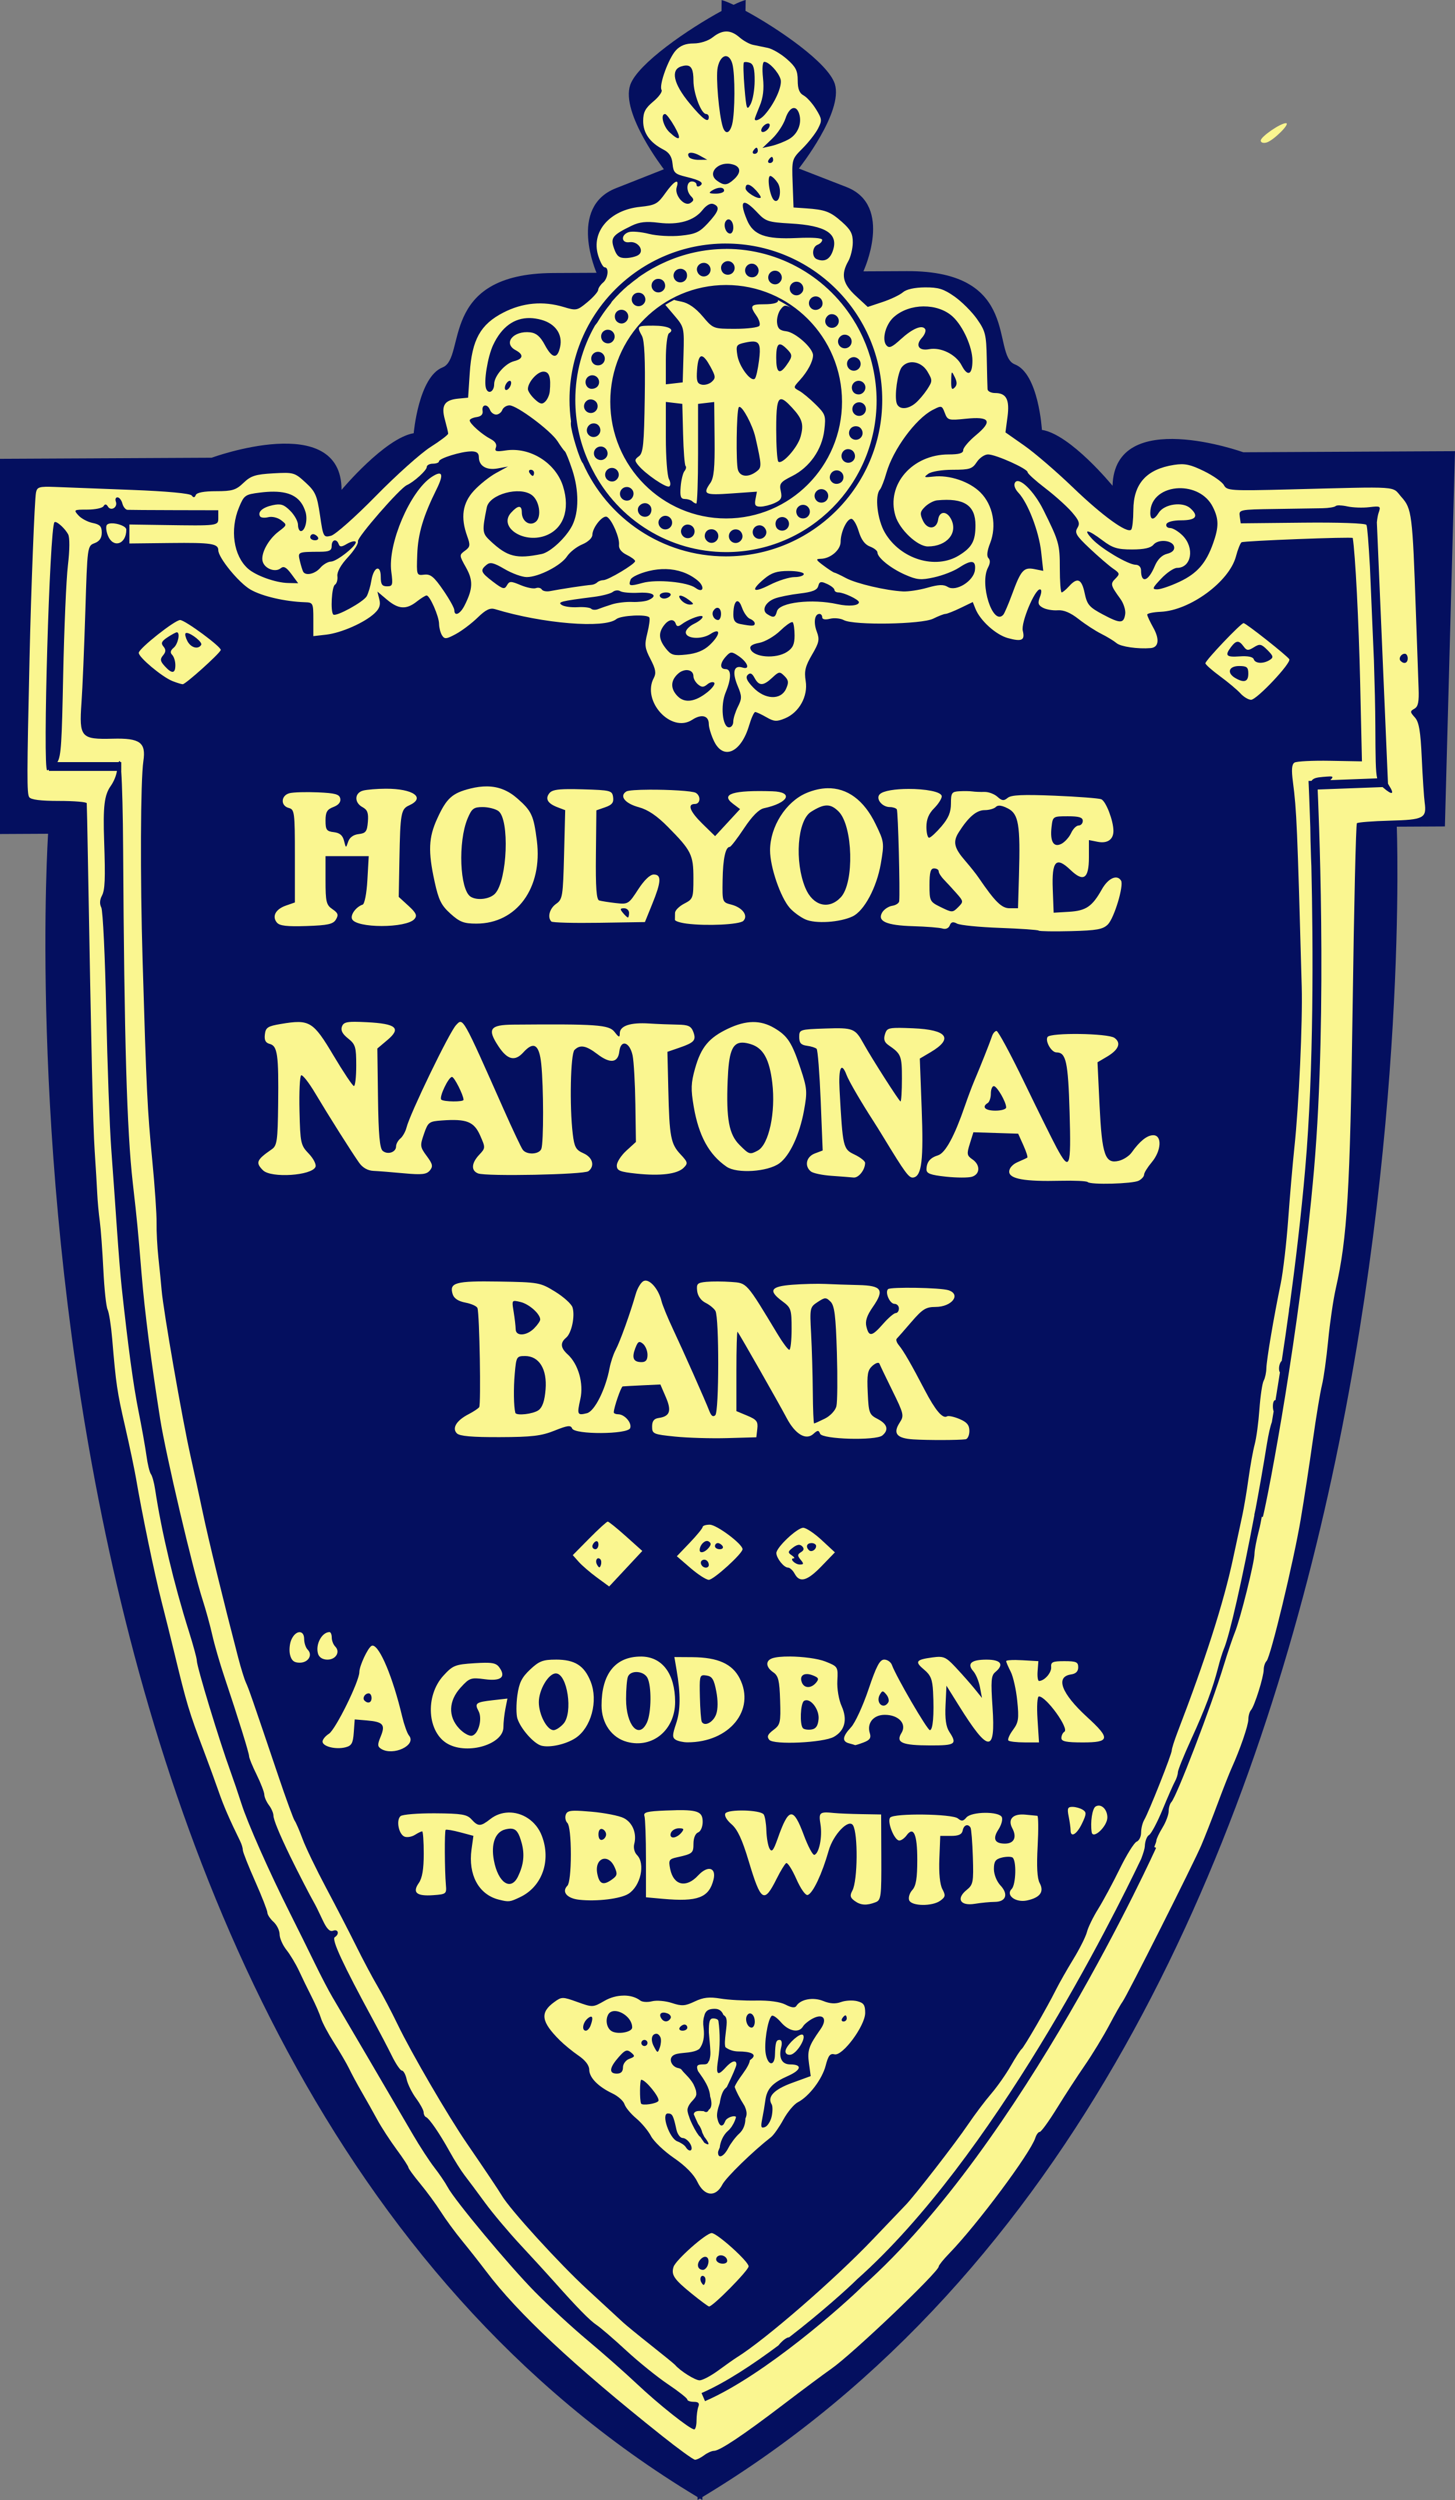 <?xml version="1.0" encoding="UTF-8" standalone="no"?>
<!-- Created with Inkscape (http://www.inkscape.org/) -->

<svg
   xmlns:dc="http://purl.org/dc/elements/1.1/"
   xmlns:cc="http://creativecommons.org/ns#"
   xmlns:rdf="http://www.w3.org/1999/02/22-rdf-syntax-ns#"
   xmlns:svg="http://www.w3.org/2000/svg"
   xmlns="http://www.w3.org/2000/svg"
   xmlns:sodipodi="http://sodipodi.sourceforge.net/DTD/sodipodi-0.dtd"
   xmlns:inkscape="http://www.inkscape.org/namespaces/inkscape"
   width="72.671mm"
   height="124.822mm"
   viewBox="0 0 72.671 124.822"
   version="1.1"
   id="svg394"
   inkscape:version="0.91+devel r14842"
   sodipodi:docname="Holyoke_National_Bank.svg">
  <rect x="0" y="0" width="72.671" height="124.822" fill="#808080" stroke="none"/>
  <sodipodi:namedview
     id="base"
     pagecolor="#ffffff"
     bordercolor="#666666"
     borderopacity="1.0"
     inkscape:pageopacity="0.0"
     inkscape:pageshadow="2"
     inkscape:zoom="0.26987067"
     inkscape:cx="206.45439"
     inkscape:cy="435.84293"
     inkscape:document-units="mm"
     inkscape:current-layer="layer1"
     showgrid="false"
     inkscape:snap-global="false"
     inkscape:window-width="1440"
     inkscape:window-height="851"
     inkscape:window-x="-1"
     inkscape:window-y="0"
     inkscape:window-maximized="0"
     showguides="false"
     fit-margin-top="0"
     fit-margin-left="0"
     fit-margin-right="0"
     fit-margin-bottom="0" />
  <defs
     id="defs388" />
  <g
     inkscape:label="Layer 1"
     inkscape:groupmode="layer"
     id="layer1"
     transform="translate(288.326,-40.288)">
    <path
       inkscape:connector-curvature="0"
       id="path471"
       d="m -252.285,40.294 -0.005,0.543 c -1.643,0.892 -4.197,2.633 -4.56,3.696 -0.481,1.408 1.682,4.206 1.682,4.206 l -2.403,0.949 c -2.403,0.949 -0.961,4.22 -0.961,4.22 l -2.163,0.011 c -5.767,0.03 -4.325,4.238 -5.526,4.712 -1.201,0.475 -1.442,3.286 -1.442,3.286 -1.442,0.242 -3.604,2.829 -3.604,2.829 0,-3.981 -6.488,-1.605 -6.488,-1.605 l -10.572,0.055 v 18.733 l 2.403,-0.013 c 0,0 -4.065,61.104 32.439,83.047 l -0.002,0.146 c 0.041,-0.024 0.081,-0.049 0.121,-0.074 0.04,0.024 0.079,0.049 0.119,0.072 l 0.002,-0.146 c 37.101,-22.329 34.682,-83.398 34.682,-83.398 l 2.403,-0.013 0.505,-18.736 -10.572,0.055 c 0,0 -6.424,-2.308 -6.532,1.673 0,0 -2.093,-2.565 -3.528,-2.791 0,0 -0.164,-2.809 -1.353,-3.271 -1.189,-0.462 0.366,-4.685 -5.4,-4.655 l -2.163,0.011 c 0,0 1.53,-3.286 -0.847,-4.21 l -2.377,-0.924 c 0,0 2.238,-2.822 1.796,-4.224 -0.334,-1.059 -2.841,-2.773 -4.461,-3.649 l 0.009,-0.543 c -0.138,0.034 -0.35,0.121 -0.604,0.242 -0.251,-0.118 -0.461,-0.203 -0.597,-0.236 z"
       style="fill:#040f5f;fill-opacity:1;fill-rule:evenodd;stroke:none;stroke-width:0.157px;stroke-linecap:butt;stroke-linejoin:miter;stroke-opacity:1" />
    <path
       style="fill:#faf690;fill-opacity:1;stroke-width:0.153"
       d="m -252.044,41.86 c -0.217,-6.73e-4 -0.439,0.096 -0.686,0.291 -0.23,0.181 -0.621,0.306 -0.955,0.306 -0.39,0 -0.664,0.107 -0.883,0.344 -0.368,0.399 -0.857,1.749 -0.716,1.977 0.053,0.085 -0.133,0.345 -0.412,0.578 -0.402,0.335 -0.507,0.538 -0.507,0.975 0,0.601 0.337,1.076 1.008,1.423 0.297,0.153 0.425,0.352 0.46,0.712 0.043,0.446 0.116,0.515 0.687,0.653 0.719,0.173 0.913,0.304 0.673,0.452 -0.09,0.056 -0.163,0.028 -0.163,-0.061 0,-0.089 -0.103,-0.162 -0.23,-0.162 -0.278,0 -0.303,0.478 -0.04,0.741 0.151,0.151 0.144,0.22 -0.038,0.336 -0.303,0.194 -0.808,-0.394 -0.681,-0.793 0.149,-0.468 -0.132,-0.318 -0.575,0.309 -0.375,0.53 -0.497,0.596 -1.253,0.674 -1.516,0.156 -2.453,1.235 -2.099,2.416 0.1,0.332 0.247,0.604 0.328,0.604 0.231,0 0.172,0.555 -0.083,0.766 -0.126,0.105 -0.235,0.268 -0.241,0.363 -0.006,0.095 -0.248,0.37 -0.539,0.611 -0.507,0.421 -0.554,0.431 -1.176,0.243 -1.032,-0.313 -2.05,-0.221 -3.012,0.272 -1.153,0.59 -1.577,1.351 -1.688,3.028 l -0.081,1.225 -0.486,0.047 c -0.698,0.068 -0.871,0.339 -0.673,1.053 0.089,0.322 0.163,0.634 0.163,0.695 0,0.061 -0.395,0.361 -0.88,0.668 -0.484,0.307 -1.714,1.407 -2.732,2.446 -1.018,1.039 -2.026,1.932 -2.238,1.985 -0.377,0.095 -0.391,0.069 -0.552,-1.025 -0.147,-0.997 -0.228,-1.179 -0.725,-1.636 -0.54,-0.496 -0.595,-0.512 -1.61,-0.455 -0.89,0.05 -1.118,0.123 -1.486,0.476 -0.376,0.36 -0.561,0.416 -1.37,0.416 -0.605,0 -0.963,0.068 -1.013,0.191 -0.055,0.136 -0.114,0.143 -0.204,0.023 -0.079,-0.105 -1.223,-0.211 -3.036,-0.281 -1.6,-0.061 -3.307,-0.127 -3.794,-0.146 -0.784,-0.03 -0.892,0.002 -0.947,0.281 -0.07,0.355 -0.244,4.813 -0.322,8.277 -0.132,5.836 -0.134,6.749 -0.018,6.928 0.084,0.13 0.566,0.191 1.493,0.191 0.753,0 1.375,0.052 1.382,0.115 0.007,0.063 0.034,1.321 0.059,2.794 0.168,9.598 0.252,13.266 0.337,14.546 0.053,0.8 0.11,1.765 0.128,2.144 0.018,0.379 0.075,0.999 0.127,1.378 0.052,0.379 0.132,1.472 0.179,2.429 0.046,0.957 0.142,1.853 0.212,1.99 0.07,0.138 0.174,0.802 0.231,1.475 0.188,2.252 0.242,2.617 0.646,4.375 0.221,0.962 0.466,2.128 0.545,2.591 0.307,1.799 0.917,4.736 1.271,6.125 0.204,0.8 0.479,1.902 0.611,2.45 0.657,2.723 0.751,3.035 1.544,5.13 0.223,0.59 0.537,1.451 0.698,1.914 0.253,0.729 0.535,1.378 1.078,2.486 0.072,0.146 0.13,0.344 0.13,0.439 0,0.095 0.276,0.794 0.613,1.553 0.337,0.759 0.612,1.464 0.612,1.566 0,0.103 0.138,0.311 0.306,0.464 0.168,0.152 0.306,0.434 0.306,0.625 0,0.191 0.155,0.542 0.344,0.78 0.189,0.238 0.471,0.709 0.627,1.045 0.155,0.337 0.44,0.922 0.633,1.301 0.193,0.379 0.403,0.862 0.466,1.072 0.064,0.211 0.358,0.762 0.654,1.225 0.296,0.463 0.637,1.049 0.758,1.301 0.121,0.253 0.403,0.775 0.627,1.161 0.224,0.386 0.572,1.005 0.773,1.375 0.201,0.37 0.632,1.033 0.957,1.474 0.325,0.44 0.592,0.846 0.592,0.901 0,0.055 0.265,0.42 0.589,0.81 0.324,0.391 0.786,1.021 1.027,1.399 0.24,0.379 0.72,1.033 1.066,1.454 0.346,0.421 0.884,1.105 1.197,1.519 1.583,2.099 4.356,4.693 8.804,8.233 h 3.1e-4 c 0.814,0.648 1.549,1.18 1.633,1.182 0.084,0.002 0.287,-0.097 0.45,-0.22 0.163,-0.124 0.388,-0.225 0.499,-0.225 0.284,0 1.452,-0.78 3.455,-2.307 0.946,-0.721 2.03,-1.528 2.409,-1.793 1.053,-0.736 5.359,-4.837 5.359,-5.103 0,-0.061 0.233,-0.351 0.518,-0.645 1.401,-1.442 4.067,-5.022 4.31,-5.785 0.051,-0.16 0.149,-0.291 0.219,-0.291 0.07,0 0.457,-0.534 0.86,-1.187 0.403,-0.653 1.032,-1.619 1.397,-2.147 0.365,-0.529 0.91,-1.424 1.211,-1.99 0.3,-0.566 0.602,-1.098 0.671,-1.183 0.183,-0.224 3.55,-6.91 3.932,-7.809 0.179,-0.421 0.544,-1.351 0.81,-2.067 0.266,-0.716 0.578,-1.508 0.692,-1.761 0.432,-0.953 0.845,-2.155 0.846,-2.457 4e-5,-0.173 0.059,-0.38 0.131,-0.46 0.174,-0.193 0.635,-1.659 0.635,-2.019 0,-0.157 0.064,-0.351 0.143,-0.431 0.204,-0.208 1.35,-4.963 1.707,-7.083 0.166,-0.984 0.437,-2.755 0.603,-3.934 0.166,-1.179 0.371,-2.419 0.456,-2.756 0.085,-0.337 0.224,-1.336 0.309,-2.22 0.085,-0.884 0.257,-2.056 0.381,-2.603 0.575,-2.525 0.714,-4.85 0.842,-14.061 0.069,-4.996 0.165,-9.124 0.213,-9.171 0.047,-0.047 0.786,-0.105 1.642,-0.128 1.7,-0.045 1.851,-0.124 1.743,-0.908 -0.035,-0.254 -0.1,-1.247 -0.144,-2.207 -0.063,-1.367 -0.138,-1.81 -0.347,-2.041 -0.243,-0.268 -0.245,-0.308 -0.022,-0.433 0.188,-0.105 0.237,-0.344 0.21,-1.021 -0.019,-0.486 -0.081,-2.227 -0.138,-3.87 -0.166,-4.825 -0.201,-5.098 -0.716,-5.675 -0.506,-0.567 0.075,-0.527 -5.615,-0.383 -2.93,0.074 -3.106,0.063 -3.253,-0.212 -0.086,-0.16 -0.535,-0.476 -0.998,-0.703 -0.685,-0.335 -0.964,-0.393 -1.494,-0.311 -1.375,0.214 -2.028,0.939 -2.033,2.256 -0.002,0.481 -0.05,0.922 -0.108,0.979 -0.203,0.203 -1.436,-0.691 -2.904,-2.103 -0.816,-0.785 -1.909,-1.726 -2.43,-2.091 l -0.946,-0.663 0.102,-0.767 c 0.115,-0.87 -0.054,-1.198 -0.62,-1.198 -0.2,0 -0.37,-0.086 -0.377,-0.192 -0.007,-0.105 -0.024,-0.788 -0.038,-1.518 -0.023,-1.209 -0.067,-1.385 -0.489,-1.986 -0.255,-0.363 -0.761,-0.868 -1.124,-1.123 -0.542,-0.381 -0.807,-0.462 -1.481,-0.456 -0.514,0.005 -0.924,0.097 -1.096,0.247 -0.151,0.131 -0.608,0.349 -1.015,0.484 l -0.74,0.246 -0.6,-0.555 c -0.653,-0.604 -0.751,-1.065 -0.371,-1.731 0.12,-0.211 0.221,-0.629 0.224,-0.929 0.004,-0.438 -0.103,-0.642 -0.546,-1.034 -0.581,-0.515 -0.834,-0.609 -1.811,-0.675 l -0.602,-0.041 -0.045,-1.206 c -0.044,-1.2 -0.041,-1.209 0.496,-1.746 0.297,-0.297 0.643,-0.74 0.769,-0.983 0.212,-0.409 0.204,-0.484 -0.099,-0.974 -0.18,-0.292 -0.459,-0.601 -0.62,-0.687 -0.21,-0.113 -0.292,-0.322 -0.292,-0.748 0,-0.485 -0.097,-0.677 -0.539,-1.064 -0.296,-0.26 -0.727,-0.513 -0.957,-0.561 -0.23,-0.049 -0.561,-0.117 -0.735,-0.151 -0.174,-0.035 -0.477,-0.202 -0.674,-0.373 -0.226,-0.196 -0.438,-0.295 -0.654,-0.295 z m -0.025,1.232 c 0.128,0.003 0.251,0.129 0.322,0.388 0.141,0.516 0.134,2.433 -0.01,3.008 -0.118,0.47 -0.342,0.534 -0.469,0.135 -0.192,-0.605 -0.354,-2.483 -0.256,-2.964 0.077,-0.374 0.248,-0.572 0.413,-0.568 z m 1.917,0.284 c 0.231,0 0.699,0.5 0.812,0.866 0.101,0.33 -0.293,1.213 -0.792,1.775 -0.214,0.241 -0.497,0.36 -0.497,0.21 0,-0.032 0.111,-0.324 0.247,-0.65 0.171,-0.409 0.222,-0.84 0.164,-1.397 -0.049,-0.475 -0.022,-0.805 0.065,-0.805 z m -0.9,0.009 c 0.056,0.004 0.122,0.018 0.187,0.043 0.173,0.066 0.235,0.308 0.231,0.899 -0.003,0.445 -0.095,0.971 -0.206,1.17 -0.183,0.33 -0.209,0.258 -0.301,-0.829 -0.055,-0.655 -0.069,-1.222 -0.031,-1.261 0.019,-0.019 0.064,-0.026 0.119,-0.023 z m -3.025,0.174 c 0.285,-0.015 0.386,0.206 0.386,0.76 0,0.636 0.389,1.66 0.63,1.66 0.075,0 0.136,0.069 0.136,0.153 0,0.332 -0.3,0.115 -0.977,-0.707 -0.786,-0.955 -0.94,-1.649 -0.403,-1.819 0.086,-0.027 0.162,-0.044 0.228,-0.047 z m 5.387,2.124 c 0.111,-0.012 0.213,0.079 0.278,0.283 0.151,0.476 -0.063,1.013 -0.503,1.266 -0.226,0.13 -0.618,0.283 -0.871,0.341 l -0.459,0.104 0.484,-0.462 c 0.266,-0.254 0.565,-0.705 0.663,-1.003 0.109,-0.331 0.266,-0.516 0.408,-0.531 z m -6.417,0.297 c 0.063,6.53e-4 0.272,0.276 0.464,0.612 0.381,0.667 0.282,0.789 -0.244,0.299 -0.317,-0.296 -0.467,-0.914 -0.22,-0.911 z m 31.007,0.458 c -0.275,0 -1.251,0.672 -1.258,0.866 -0.004,0.1 0.121,0.144 0.285,0.101 0.341,-0.089 1.225,-0.967 0.973,-0.967 z m -25.851,0.017 c 0.063,0.005 0.088,0.059 0.059,0.145 -0.037,0.111 -0.157,0.231 -0.268,0.268 -0.115,0.038 -0.172,-0.019 -0.134,-0.134 0.037,-0.111 0.157,-0.231 0.268,-0.268 0.029,-0.01 0.054,-0.013 0.075,-0.012 z m -0.592,1.208 c 0.037,0 0.067,0.069 0.067,0.153 0,0.084 -0.073,0.153 -0.162,0.153 -0.089,0 -0.119,-0.069 -0.067,-0.153 0.052,-0.084 0.125,-0.153 0.162,-0.153 z m -3.28,0.251 c 0.018,-6.69e-4 0.038,1.86e-4 0.059,0.002 0.101,0.011 0.235,0.055 0.382,0.137 l 0.381,0.211 -0.412,0.005 c -0.227,0.003 -0.452,-0.059 -0.5,-0.137 -0.085,-0.138 -0.036,-0.214 0.091,-0.218 z m 4.046,0.208 c 0.037,0 0.067,0.069 0.067,0.153 0,0.084 -0.073,0.153 -0.162,0.153 -0.089,0 -0.119,-0.069 -0.067,-0.153 0.052,-0.084 0.125,-0.153 0.162,-0.153 z m -2.181,0.338 c 0.084,0.003 0.17,0.018 0.258,0.045 0.382,0.121 0.392,0.411 0.026,0.742 -0.337,0.305 -0.495,0.315 -0.847,0.058 -0.463,-0.339 -0.022,-0.867 0.563,-0.845 z m 2.091,0.617 c 0.011,-0.004 0.023,-0.004 0.037,3.04e-4 0.094,0.031 0.253,0.191 0.354,0.354 0.214,0.348 0.079,1.032 -0.172,0.867 -0.22,-0.144 -0.383,-1.157 -0.219,-1.222 z m -1.097,0.432 c 0.095,0.006 0.239,0.106 0.413,0.298 0.153,0.169 0.25,0.328 0.215,0.352 -0.136,0.098 -0.752,-0.284 -0.752,-0.466 0,-0.106 0.031,-0.166 0.086,-0.181 0.011,-0.003 0.024,-0.004 0.038,-0.003 z m -1.39,0.152 c 0.116,0 0.194,0.048 0.194,0.145 0,0.084 -0.19,0.152 -0.421,0.151 -0.328,-0.002 -0.37,-0.035 -0.191,-0.151 0.15,-0.097 0.303,-0.145 0.419,-0.145 z m 1.211,0.751 c 0.11,-0.009 0.327,0.151 0.641,0.486 0.414,0.443 0.541,0.485 1.654,0.548 1.786,0.101 2.419,0.512 2.115,1.375 -0.148,0.422 -0.421,0.562 -0.795,0.408 -0.267,-0.11 -0.24,-0.615 0.038,-0.722 0.126,-0.048 0.23,-0.157 0.23,-0.242 0,-0.096 -0.479,-0.131 -1.264,-0.094 -1.573,0.074 -2.178,-0.144 -2.493,-0.9 -0.232,-0.555 -0.267,-0.847 -0.126,-0.859 z m -1.611,0.049 c 0.02,0.002 0.038,0.006 0.056,0.012 0.347,0.133 0.286,0.351 -0.265,0.951 -0.426,0.463 -0.624,0.554 -1.369,0.63 -0.485,0.05 -1.187,0.01 -1.584,-0.09 -0.392,-0.099 -0.844,-0.138 -1.004,-0.087 -0.41,0.13 -0.381,0.564 0.034,0.503 0.43,-0.063 0.769,0.433 0.439,0.643 -0.126,0.081 -0.412,0.148 -0.636,0.149 -0.319,0.002 -0.442,-0.101 -0.574,-0.479 -0.187,-0.537 -0.086,-0.666 0.883,-1.137 0.386,-0.187 0.723,-0.224 1.342,-0.147 1,0.125 1.773,-0.099 2.196,-0.637 0.162,-0.206 0.345,-0.323 0.482,-0.312 z m 0.822,0.78 c 0.118,0.005 0.232,0.172 0.232,0.412 0,0.163 -0.071,0.297 -0.158,0.297 -0.207,0 -0.356,-0.4 -0.228,-0.608 0.045,-0.073 0.1,-0.104 0.153,-0.102 z m -0.14,1.206 c 4.312,0 7.81,3.498 7.81,7.81 0,4.312 -3.498,7.81 -7.81,7.81 -3.185,0 -5.924,-1.91 -7.139,-4.645 -0.146,-0.122 -0.604,-1.602 -0.604,-1.976 0,-0.051 0.003,-0.089 0.009,-0.115 -0.048,-0.351 -0.076,-0.71 -0.076,-1.075 0,-4.312 3.498,-7.81 7.81,-7.81 z m 0.014,0.269 c -1.078,0.003 -2.142,0.239 -3.121,0.692 -0.115,0.052 -0.229,0.108 -0.341,0.166 -0.078,0.04 -0.156,0.082 -0.233,0.125 -0.175,0.099 -0.346,0.205 -0.513,0.317 -0.023,0.016 -0.046,0.031 -0.069,0.047 -0.038,0.027 -0.078,0.052 -0.116,0.08 9e-5,0.003 1.5e-4,0.006 3e-4,0.009 -0.165,0.118 -0.326,0.243 -0.481,0.374 -10e-4,-0.001 -0.003,-0.002 -0.004,-0.004 -0.298,0.253 -0.575,0.528 -0.83,0.823 -0.016,0.028 -0.037,0.061 -0.054,0.091 -0.249,0.3 -0.474,0.62 -0.674,0.955 -0.04,0.053 -0.084,0.111 -0.121,0.158 -0.621,1.094 -0.977,2.359 -0.977,3.707 0,1.056 0.218,2.061 0.611,2.973 l 0.005,0.012 c 0.076,0.176 0.159,0.347 0.248,0.515 1.288,2.514 3.861,4.094 6.67,4.097 4.151,2.8e-5 7.515,-3.389 7.515,-7.57 -0.002,-0.555 -0.065,-1.108 -0.186,-1.649 3.1e-4,3.11e-4 6e-4,2.7e-5 9.1e-4,3.04e-4 -0.036,-0.163 -0.077,-0.323 -0.123,-0.482 -0.135,-0.462 -0.314,-0.91 -0.534,-1.337 7.7e-4,0.001 0.002,0.001 0.002,0.002 -0.003,-0.006 -0.006,-0.011 -0.009,-0.017 -0.056,-0.108 -0.114,-0.214 -0.175,-0.319 -0.007,-0.012 -0.013,-0.024 -0.02,-0.036 -3.1e-4,8.71e-4 -6e-4,0.001 -9.1e-4,0.002 -1.348,-2.311 -3.809,-3.731 -6.47,-3.734 z m 0.102,0.609 c 0.188,0.009 0.332,0.169 0.323,0.357 -0.009,0.188 -0.169,0.332 -0.357,0.323 -0.188,-0.009 -0.313,-0.149 -0.323,-0.337 -0.009,-0.188 0.169,-0.352 0.357,-0.343 z m -1.203,0.085 c 0.158,0.008 0.294,0.126 0.319,0.289 0.028,0.186 -0.099,0.359 -0.285,0.388 -0.186,0.028 -0.34,-0.098 -0.387,-0.28 -0.047,-0.182 0.098,-0.364 0.284,-0.392 0.023,-0.004 0.046,-0.005 0.069,-0.004 z m 2.369,0.042 c 0.023,-0.001 0.046,1.03e-4 0.069,0.004 0.186,0.028 0.325,0.238 0.278,0.419 -0.047,0.182 -0.195,0.281 -0.381,0.253 -0.186,-0.028 -0.313,-0.202 -0.285,-0.388 0.025,-0.162 0.161,-0.281 0.319,-0.289 z m -3.536,0.255 c 0.137,0.008 0.267,0.094 0.302,0.231 0.047,0.182 -0.029,0.363 -0.205,0.428 -0.176,0.065 -0.372,-0.026 -0.436,-0.202 -0.065,-0.176 0.026,-0.372 0.203,-0.436 0.044,-0.016 0.091,-0.022 0.136,-0.02 z m 4.693,0.096 c 0.044,-0.002 0.089,0.004 0.133,0.02 0.176,0.065 0.276,0.286 0.194,0.456 -0.082,0.169 -0.252,0.248 -0.428,0.183 -0.176,-0.065 -0.267,-0.26 -0.202,-0.436 0.048,-0.132 0.17,-0.216 0.303,-0.223 z m -5.787,0.408 c 0.115,0.008 0.225,0.071 0.276,0.176 0.082,0.169 0.037,0.353 -0.123,0.451 -0.161,0.098 -0.37,0.047 -0.467,-0.114 -0.098,-0.161 -0.046,-0.37 0.114,-0.467 0.06,-0.037 0.131,-0.051 0.2,-0.046 z m 6.861,0.142 c 0.065,-0.003 0.133,0.013 0.193,0.049 0.161,0.098 0.22,0.327 0.107,0.477 -0.112,0.15 -0.3,0.202 -0.46,0.104 -0.161,-0.098 -0.212,-0.307 -0.114,-0.467 0.061,-0.1 0.166,-0.158 0.275,-0.163 z m -3.499,0.164 c 3.196,1.3e-5 5.786,2.609 5.787,5.828 -1e-5,3.219 -2.591,5.828 -5.787,5.828 -3.196,-1.2e-5 -5.786,-2.609 -5.787,-5.828 10e-6,-3.219 2.591,-5.828 5.787,-5.828 z m -4.346,0.386 c 0.093,0.008 0.182,0.05 0.238,0.125 0.112,0.15 0.1,0.334 -0.04,0.46 -0.139,0.126 -0.354,0.116 -0.48,-0.023 -0.126,-0.139 -0.116,-0.354 0.023,-0.48 0.07,-0.063 0.166,-0.09 0.258,-0.082 z m 8.803,0.183 c 0.087,-0.004 0.175,0.025 0.245,0.088 0.139,0.126 0.159,0.357 0.02,0.483 -0.139,0.126 -0.338,0.146 -0.477,0.02 -0.139,-0.126 -0.149,-0.341 -0.023,-0.48 0.063,-0.069 0.148,-0.107 0.235,-0.111 z m -7.048,0.17 c -0.153,0.078 -0.303,0.162 -0.448,0.253 l 0.446,0.524 c 0.495,0.582 0.502,0.608 0.463,1.968 l -0.04,1.378 -0.421,0.049 -0.421,0.048 v -1.226 c 0,-0.674 0.07,-1.269 0.156,-1.322 0.323,-0.2 -0.048,-0.381 -0.777,-0.381 -0.825,0 -0.843,0.016 -0.574,0.508 0.127,0.233 0.171,1.17 0.142,3.081 -0.035,2.339 -0.078,2.775 -0.292,2.931 -0.222,0.162 -0.225,0.216 -0.027,0.456 0.358,0.434 1.398,1.142 1.545,1.051 0.075,-0.046 0.067,-0.209 -0.019,-0.37 -0.084,-0.158 -0.154,-1.088 -0.154,-2.068 v -1.781 l 0.411,0.049 0.411,0.048 0.039,1.508 c 0.021,0.83 0.077,1.547 0.124,1.594 0.047,0.047 0.022,0.162 -0.055,0.255 -0.077,0.093 -0.163,0.444 -0.19,0.78 -0.04,0.488 0.002,0.611 0.208,0.612 0.141,0.001 0.308,0.053 0.37,0.115 0.062,0.062 0.153,0.113 0.202,0.113 0.049,8.9e-5 0.089,-1.12 0.089,-2.488 v -2.488 l 0.403,-0.047 0.403,-0.047 0.019,1.857 c 0.015,1.431 -0.034,1.932 -0.212,2.186 -0.395,0.564 -0.288,0.618 1.047,0.523 l 1.279,-0.09 -0.071,0.374 c -0.057,0.299 -0.008,0.374 0.245,0.374 0.174,0 0.495,-0.081 0.713,-0.181 0.327,-0.149 0.38,-0.253 0.305,-0.597 -0.082,-0.372 -0.021,-0.452 0.568,-0.748 0.873,-0.438 1.49,-1.319 1.606,-2.293 0.085,-0.719 0.059,-0.795 -0.428,-1.279 -0.285,-0.283 -0.655,-0.591 -0.823,-0.683 -0.303,-0.167 -0.303,-0.171 0.019,-0.524 0.395,-0.433 0.669,-0.946 0.669,-1.253 0,-0.36 -0.879,-1.145 -1.341,-1.198 -0.32,-0.037 -0.428,-0.139 -0.456,-0.431 -0.021,-0.211 0.059,-0.508 0.178,-0.661 0.16,-0.207 0.223,-0.245 0.505,-0.087 -0.204,-0.14 -0.417,-0.266 -0.638,-0.379 0.04,0.121 -0.163,0.21 -0.705,0.21 -0.667,0 -0.716,0.078 -0.365,0.579 0.131,0.187 0.196,0.409 0.144,0.494 -0.052,0.084 -0.592,0.153 -1.2,0.153 -1.106,0 -1.106,-2.3e-5 -1.637,-0.626 -0.35,-0.412 -0.708,-0.662 -1.048,-0.73 -0.189,-0.038 -0.308,-0.062 -0.365,-0.087 z m 12.452,0.33 c 0.548,-0.004 1.092,0.169 1.466,0.52 0.512,0.48 0.974,1.516 0.974,2.183 0,0.718 -0.238,0.824 -0.54,0.24 -0.282,-0.546 -1.035,-0.919 -1.625,-0.807 -0.513,0.098 -0.699,-0.192 -0.362,-0.564 0.143,-0.158 0.218,-0.354 0.168,-0.436 -0.146,-0.237 -0.631,-0.036 -1.223,0.506 -0.442,0.405 -0.581,0.463 -0.717,0.299 -0.236,-0.284 -0.04,-1.035 0.364,-1.401 0.394,-0.356 0.947,-0.537 1.495,-0.541 z m -15.105,0.168 c 0.087,-0.004 0.175,0.025 0.245,0.088 0.139,0.126 0.149,0.341 0.023,0.48 -0.126,0.139 -0.306,0.156 -0.456,0.043 -0.15,-0.112 -0.174,-0.362 -0.047,-0.501 0.063,-0.069 0.149,-0.107 0.236,-0.111 z m 10.505,0.22 c 0.111,-0.006 0.227,0.045 0.298,0.139 0.112,0.15 0.082,0.363 -0.069,0.476 -0.15,0.112 -0.364,0.082 -0.476,-0.069 -0.112,-0.15 -0.075,-0.345 0.064,-0.472 0.052,-0.047 0.117,-0.072 0.184,-0.075 z m -15.057,0.194 c 0.181,0.004 0.371,0.033 0.567,0.087 0.705,0.195 1.074,0.73 0.936,1.357 -0.137,0.623 -0.396,0.586 -0.767,-0.109 -0.22,-0.412 -0.423,-0.587 -0.72,-0.622 -0.848,-0.098 -1.379,0.545 -0.735,0.89 0.415,0.222 0.385,0.434 -0.079,0.55 -0.446,0.112 -0.993,0.743 -0.993,1.146 0,0.369 -0.284,0.53 -0.401,0.226 -0.128,-0.335 0.074,-1.592 0.352,-2.183 0.423,-0.901 1.054,-1.358 1.839,-1.342 z m 3.871,0.583 c 0.065,-0.003 0.133,0.012 0.193,0.049 0.161,0.098 0.211,0.307 0.114,0.467 -0.098,0.161 -0.277,0.207 -0.446,0.125 -0.169,-0.082 -0.232,-0.318 -0.135,-0.479 0.061,-0.1 0.166,-0.158 0.275,-0.163 z m 11.822,0.247 c 0.135,-0.011 0.277,0.066 0.338,0.193 0.082,0.169 0.01,0.373 -0.159,0.454 -0.169,0.082 -0.373,0.01 -0.454,-0.159 -0.082,-0.169 -0.015,-0.349 0.145,-0.447 0.04,-0.024 0.084,-0.038 0.129,-0.041 z m -4.529,0.342 c 0.32,0.017 0.36,0.264 0.275,0.94 -0.055,0.436 -0.147,0.845 -0.205,0.909 -0.183,0.203 -0.784,-0.586 -0.875,-1.15 -0.082,-0.508 -0.058,-0.549 0.385,-0.646 0.175,-0.038 0.313,-0.058 0.419,-0.053 z m 1.319,0.142 c 0.081,-6.53e-4 0.192,0.076 0.339,0.223 0.299,0.299 0.299,0.373 0.002,0.797 -0.363,0.519 -0.527,0.41 -0.527,-0.349 0,-0.456 0.052,-0.67 0.186,-0.671 z m -9.104,0.371 c 0.044,-0.002 0.089,0.004 0.134,0.02 0.176,0.065 0.267,0.26 0.203,0.436 -0.065,0.176 -0.241,0.253 -0.423,0.207 -0.182,-0.047 -0.28,-0.264 -0.216,-0.44 0.048,-0.132 0.17,-0.216 0.302,-0.223 z m 5.211,0.227 c 0.104,0.019 0.24,0.187 0.414,0.504 0.269,0.491 0.278,0.58 0.076,0.764 -0.126,0.115 -0.354,0.18 -0.507,0.144 -0.228,-0.052 -0.27,-0.188 -0.229,-0.743 0.034,-0.472 0.113,-0.694 0.246,-0.67 z m 7.603,0.039 c 0.14,0.012 0.275,0.115 0.31,0.254 0.047,0.182 -0.063,0.367 -0.244,0.414 -0.182,0.047 -0.367,-0.063 -0.414,-0.245 -0.047,-0.182 0.044,-0.342 0.22,-0.406 0.022,-0.008 0.045,-0.013 0.068,-0.016 0.02,-0.002 0.04,-0.003 0.06,-9.11e-4 z m 2.862,0.255 c 0.026,-0.001 0.052,-0.001 0.078,3.03e-4 0.269,0.016 0.547,0.177 0.716,0.463 0.257,0.435 0.257,0.474 -0.005,0.88 -0.151,0.234 -0.412,0.543 -0.58,0.688 -0.384,0.33 -0.824,0.347 -0.943,0.036 -0.134,-0.35 0.034,-1.566 0.254,-1.83 0.126,-0.152 0.299,-0.229 0.48,-0.238 z m -18.386,0.468 c 0.296,0 0.385,0.281 0.317,0.995 -0.016,0.168 -0.116,0.393 -0.223,0.499 -0.156,0.156 -0.259,0.133 -0.531,-0.12 -0.185,-0.173 -0.337,-0.4 -0.337,-0.504 0,-0.342 0.47,-0.87 0.774,-0.87 z m 20.41,0.049 c 0.025,0.002 0.066,0.08 0.135,0.224 0.125,0.258 0.122,0.396 -0.01,0.528 -0.136,0.136 -0.176,0.053 -0.168,-0.35 0.005,-0.279 0.011,-0.405 0.043,-0.403 z m -17.985,0.133 c 0.023,-0.001 0.046,1.03e-4 0.069,0.004 0.186,0.028 0.313,0.202 0.285,0.388 -0.028,0.186 -0.198,0.294 -0.386,0.285 -0.188,-0.009 -0.315,-0.202 -0.286,-0.388 0.025,-0.162 0.161,-0.281 0.319,-0.289 z m -4.106,0.277 c 0.072,0 0.092,0.103 0.044,0.23 -0.049,0.126 -0.147,0.23 -0.22,0.23 -0.072,0 -0.092,-0.103 -0.044,-0.23 0.049,-0.126 0.147,-0.23 0.22,-0.23 z m 17.443,0 c 0.158,0.008 0.294,0.126 0.319,0.288 0.028,0.186 -0.127,0.381 -0.315,0.391 -0.188,0.009 -0.329,-0.102 -0.358,-0.288 -0.028,-0.186 0.099,-0.359 0.285,-0.388 0.023,-0.004 0.046,-0.004 0.069,-0.003 z m -3.892,0.919 c 0.119,-0.007 0.294,0.145 0.549,0.421 0.516,0.559 0.597,0.833 0.426,1.452 -0.15,0.545 -0.935,1.42 -1.113,1.242 -0.057,-0.057 -0.104,-0.782 -0.104,-1.61 0,-1.044 0.043,-1.494 0.242,-1.505 z m -9.504,0.009 c 0.188,0.009 0.333,0.135 0.342,0.323 0.009,0.188 -0.135,0.347 -0.323,0.357 -0.188,0.009 -0.347,-0.135 -0.357,-0.322 -0.009,-0.188 0.15,-0.366 0.337,-0.357 z m 13.42,0.144 c 0.188,0.009 0.332,0.169 0.323,0.357 -0.009,0.188 -0.169,0.332 -0.357,0.323 -0.188,-0.009 -0.332,-0.169 -0.322,-0.357 0.009,-0.188 0.169,-0.332 0.357,-0.322 z m -17.479,0.154 c 0.371,0 2.065,1.265 2.401,1.794 0.149,0.235 0.313,0.461 0.364,0.503 0.051,0.042 0.216,0.456 0.369,0.919 0.339,1.031 0.338,2.109 -0.003,2.785 -0.301,0.597 -1.088,1.33 -1.523,1.42 -1.261,0.258 -1.71,0.145 -2.556,-0.645 -0.419,-0.391 -0.429,-0.478 -0.187,-1.681 0.132,-0.657 1.643,-1.07 2.253,-0.615 0.378,0.282 0.497,1.08 0.198,1.329 -0.3,0.249 -0.702,-0.019 -0.702,-0.467 0,-0.372 -0.189,-0.365 -0.537,0.019 -0.635,0.701 0.587,1.54 1.685,1.157 0.92,-0.321 1.279,-1.294 0.913,-2.472 -0.366,-1.176 -1.65,-1.98 -2.868,-1.795 -0.48,0.073 -0.562,0.047 -0.486,-0.15 0.059,-0.153 -0.036,-0.304 -0.265,-0.422 -0.431,-0.223 -1.045,-0.768 -1.045,-0.928 0,-0.064 0.155,-0.138 0.344,-0.165 0.23,-0.033 0.33,-0.138 0.3,-0.317 -0.055,-0.327 0.25,-0.359 0.372,-0.039 0.049,0.126 0.186,0.23 0.306,0.23 0.12,0 0.258,-0.104 0.306,-0.23 0.049,-0.126 0.211,-0.23 0.361,-0.23 z m 21.528,0.072 c 0.093,0.006 0.135,0.1 0.212,0.304 0.14,0.369 0.187,0.382 1.049,0.292 1.208,-0.126 1.357,0.115 0.507,0.821 -0.349,0.29 -0.635,0.625 -0.635,0.744 0,0.157 -0.202,0.217 -0.73,0.217 -1.815,0 -3.123,1.507 -2.657,3.063 0.206,0.688 1.098,1.531 1.621,1.531 0.958,0 1.526,-0.682 1.151,-1.381 -0.218,-0.407 -0.578,-0.385 -0.638,0.04 -0.071,0.5 -0.544,0.527 -0.764,0.044 -0.156,-0.342 -0.139,-0.442 0.113,-0.688 0.163,-0.158 0.433,-0.301 0.602,-0.317 1.339,-0.13 1.914,0.243 1.914,1.241 0,0.789 -0.173,1.108 -0.82,1.507 -1.175,0.726 -2.928,0.191 -3.703,-1.132 -0.379,-0.647 -0.518,-1.847 -0.249,-2.154 0.07,-0.08 0.216,-0.455 0.324,-0.834 0.332,-1.166 1.463,-2.704 2.311,-3.142 0.166,-0.086 0.272,-0.139 0.348,-0.152 0.016,-0.003 0.03,-0.004 0.043,-0.003 z m -10.054,0.006 c 0.155,-0.05 0.668,0.897 0.81,1.529 0.322,1.43 0.323,1.498 0.034,1.709 -0.401,0.293 -0.798,0.252 -0.908,-0.094 -0.105,-0.33 -0.074,-2.919 0.038,-3.121 0.007,-0.013 0.016,-0.02 0.026,-0.024 z m -7.263,0.822 c 0.154,0.002 0.276,0.097 0.317,0.256 0.047,0.182 -0.063,0.367 -0.244,0.414 -0.182,0.047 -0.367,-0.063 -0.414,-0.245 -0.047,-0.182 0.088,-0.392 0.274,-0.42 0.023,-0.004 0.046,-0.005 0.068,-0.005 z m 13.086,0.142 c 0.022,-2.12e-4 0.045,0.001 0.069,0.005 0.186,0.028 0.306,0.235 0.26,0.417 -0.047,0.182 -0.232,0.291 -0.414,0.244 -0.182,-0.047 -0.292,-0.232 -0.245,-0.414 0.041,-0.159 0.174,-0.251 0.33,-0.253 z m -12.725,1.012 c 0.132,0.006 0.254,0.09 0.303,0.223 0.065,0.176 -0.009,0.345 -0.178,0.426 -0.169,0.082 -0.396,-0.016 -0.461,-0.192 -0.065,-0.176 0.026,-0.372 0.203,-0.436 0.044,-0.016 0.089,-0.023 0.133,-0.02 z m 12.341,0.131 c 0.042,4.1e-4 0.086,0.009 0.13,0.025 0.176,0.065 0.264,0.295 0.183,0.464 -0.082,0.169 -0.285,0.24 -0.454,0.159 -0.169,-0.082 -0.24,-0.285 -0.159,-0.454 0.061,-0.127 0.173,-0.195 0.3,-0.194 z m -18.829,0.111 c 0.275,0 0.385,0.082 0.385,0.287 0,0.444 0.382,0.671 0.951,0.564 l 0.504,-0.094 -0.595,0.325 c -0.327,0.179 -0.827,0.577 -1.109,0.885 -0.569,0.619 -0.672,1.329 -0.332,2.271 0.162,0.449 0.149,0.533 -0.113,0.724 -0.291,0.213 -0.29,0.227 0.051,0.835 0.366,0.651 0.351,1.061 -0.071,1.898 -0.219,0.434 -0.511,0.566 -0.511,0.231 0,-0.105 -0.252,-0.556 -0.56,-1.003 -0.458,-0.665 -0.63,-0.805 -0.945,-0.767 -0.382,0.046 -0.385,0.037 -0.347,-1.01 0.037,-1.034 0.296,-1.908 0.971,-3.268 0.37,-0.747 0.287,-0.952 -0.247,-0.602 -1.078,0.706 -2.205,3.342 -2.021,4.728 0.089,0.669 0.069,0.735 -0.214,0.735 -0.246,0 -0.312,-0.1 -0.312,-0.472 0,-0.641 -0.355,-0.505 -0.467,0.179 -0.047,0.288 -0.152,0.642 -0.234,0.787 -0.162,0.288 -1.54,1.042 -1.669,0.914 -0.149,-0.149 -0.08,-1.388 0.083,-1.489 0.089,-0.055 0.144,-0.249 0.121,-0.43 -0.025,-0.207 0.171,-0.559 0.527,-0.942 0.312,-0.337 0.537,-0.694 0.5,-0.793 -0.065,-0.173 2.089,-2.649 2.442,-2.806 0.353,-0.157 0.994,-0.739 0.994,-0.902 0,-0.093 0.138,-0.169 0.306,-0.169 0.168,0 0.306,-0.052 0.306,-0.116 0,-0.152 1.114,-0.497 1.605,-0.497 z m 25.816,0.153 c 0.385,0 1.977,0.714 1.977,0.887 0,0.069 0.396,0.428 0.88,0.798 0.484,0.37 1.082,0.907 1.329,1.193 0.369,0.427 0.418,0.569 0.276,0.797 -0.147,0.236 -0.056,0.387 0.623,1.025 0.438,0.412 0.96,0.862 1.161,1 0.339,0.234 0.347,0.271 0.114,0.504 -0.259,0.259 -0.241,0.331 0.252,1.01 0.16,0.22 0.268,0.559 0.24,0.753 -0.071,0.487 -0.24,0.49 -1.123,0.02 -0.674,-0.359 -0.782,-0.485 -0.902,-1.059 -0.15,-0.716 -0.361,-0.809 -0.782,-0.344 -0.152,0.168 -0.318,0.306 -0.368,0.306 -0.05,1.9e-5 -0.091,-0.54 -0.091,-1.201 0,-1.203 -0.04,-1.346 -0.818,-2.911 -0.476,-0.959 -1.226,-1.685 -1.419,-1.374 -0.075,0.122 -0.01,0.319 0.169,0.509 0.476,0.506 1.022,1.924 1.135,2.946 l 0.106,0.955 -0.437,-0.087 c -0.538,-0.108 -0.678,0.047 -1.116,1.242 -0.185,0.504 -0.386,0.971 -0.445,1.037 -0.522,0.576 -1.2,-1.54 -0.758,-2.366 0.109,-0.204 0.115,-0.365 0.018,-0.463 -0.098,-0.098 -0.069,-0.355 0.081,-0.738 0.344,-0.875 0.147,-1.912 -0.481,-2.54 -0.548,-0.548 -1.553,-0.886 -2.356,-0.792 -0.463,0.054 -0.492,0.038 -0.249,-0.14 0.156,-0.114 0.682,-0.201 1.223,-0.201 0.843,0 0.976,-0.043 1.199,-0.383 0.138,-0.211 0.391,-0.383 0.563,-0.383 z m -18.768,0.674 c 0.109,0.005 0.214,0.063 0.275,0.163 0.098,0.161 0.051,0.345 -0.1,0.457 -0.15,0.112 -0.384,0.056 -0.482,-0.104 -0.098,-0.161 -0.046,-0.37 0.114,-0.467 0.06,-0.037 0.127,-0.052 0.193,-0.049 z m -4.068,0.092 c 0.089,0 0.162,0.069 0.162,0.153 0,0.084 -0.03,0.153 -0.067,0.153 -0.037,0 -0.11,-0.069 -0.162,-0.153 -0.052,-0.084 -0.021,-0.153 0.068,-0.153 z m 15.261,0.031 c 0.065,-0.003 0.133,0.012 0.193,0.049 0.161,0.098 0.211,0.307 0.114,0.467 -0.098,0.161 -0.343,0.209 -0.493,0.097 -0.15,-0.112 -0.186,-0.289 -0.088,-0.45 0.061,-0.1 0.166,-0.158 0.275,-0.163 z m -10.452,0.829 c 0.087,0.004 0.172,0.041 0.235,0.111 0.126,0.139 0.11,0.335 -0.016,0.474 -0.126,0.139 -0.361,0.123 -0.487,-0.016 -0.126,-0.139 -0.116,-0.354 0.023,-0.48 0.07,-0.063 0.158,-0.092 0.245,-0.088 z m 27.561,0.061 c 0.659,-0.02 1.366,0.279 1.695,0.937 0.301,0.603 0.305,0.989 0.016,1.807 -0.352,0.997 -0.797,1.509 -1.675,1.924 -0.444,0.21 -0.947,0.382 -1.117,0.382 -0.273,0 -0.25,-0.063 0.196,-0.536 0.278,-0.295 0.634,-0.536 0.791,-0.536 0.721,0 0.893,-1 0.278,-1.615 -0.207,-0.207 -0.488,-0.376 -0.625,-0.376 -0.137,0 -0.22,-0.086 -0.184,-0.191 0.039,-0.114 0.334,-0.192 0.727,-0.192 0.753,-1e-6 0.91,-0.203 0.468,-0.603 -0.382,-0.346 -1.306,-0.213 -1.581,0.228 -0.237,0.38 -0.419,0.382 -0.419,0.005 0,-0.781 0.685,-1.213 1.432,-1.235 z m -17.872,0.046 c 0.087,-0.004 0.176,0.025 0.245,0.088 0.139,0.126 0.149,0.341 0.023,0.48 -0.126,0.139 -0.371,0.145 -0.497,0.006 -0.126,-0.139 -0.133,-0.325 -0.006,-0.464 0.063,-0.069 0.148,-0.107 0.235,-0.111 z m -27.335,0.127 c 0.89,0.006 1.375,0.324 1.584,1.012 0.119,0.391 -0.018,0.957 -0.232,0.957 -0.079,0 -0.143,-0.141 -0.143,-0.313 0,-0.172 -0.174,-0.487 -0.387,-0.7 -0.319,-0.319 -0.474,-0.368 -0.88,-0.28 -0.504,0.109 -0.763,0.34 -0.627,0.559 0.042,0.067 0.227,0.085 0.411,0.039 0.188,-0.047 0.47,0.02 0.641,0.152 0.302,0.233 0.3,0.241 -0.119,0.559 -0.535,0.405 -0.92,1.135 -0.8,1.515 0.113,0.357 0.634,0.543 0.9,0.322 0.146,-0.122 0.281,-0.048 0.533,0.294 l 0.337,0.456 -0.502,-0.011 c -0.625,-0.013 -1.61,-0.366 -2.006,-0.718 -0.718,-0.639 -0.91,-1.939 -0.449,-3.053 0.255,-0.616 0.304,-0.651 1.056,-0.745 0.25,-0.031 0.478,-0.047 0.683,-0.045 z m -7.806,0.284 c 0.089,0 0.199,0.138 0.243,0.306 0.044,0.168 0.158,0.311 0.254,0.317 0.096,0.006 1.155,0.013 2.355,0.016 l 2.182,0.005 v 0.367 c 0,0.417 0.044,0.412 -2.794,0.369 l -1.646,-0.025 v 0.474 0.474 l 2.048,-0.024 c 2.033,-0.024 2.392,0.03 2.392,0.36 2e-5,0.373 1.021,1.624 1.604,1.963 0.573,0.334 1.728,0.603 2.722,0.634 0.407,0.013 0.421,0.042 0.421,0.853 v 0.84 l 0.651,-0.075 c 0.748,-0.087 1.906,-0.598 2.402,-1.061 0.251,-0.234 0.315,-0.418 0.243,-0.703 l -0.097,-0.386 0.479,0.403 c 0.573,0.483 0.963,0.508 1.486,0.097 0.214,-0.168 0.436,-0.306 0.493,-0.306 0.163,0 0.62,1.044 0.623,1.422 0.002,0.187 0.068,0.442 0.147,0.569 0.127,0.2 0.214,0.193 0.69,-0.064 0.3,-0.161 0.788,-0.53 1.086,-0.819 0.412,-0.4 0.622,-0.501 0.877,-0.423 2.367,0.722 5.465,0.976 6.053,0.496 0.23,-0.188 1.543,-0.253 1.649,-0.081 0.038,0.061 -0.007,0.413 -0.1,0.781 -0.148,0.588 -0.129,0.748 0.159,1.3 0.256,0.492 0.292,0.697 0.165,0.935 -0.619,1.157 0.868,2.779 1.917,2.092 0.467,-0.306 0.829,-0.212 0.829,0.214 0,0.168 0.116,0.549 0.258,0.847 0.465,0.976 1.353,0.583 1.754,-0.776 0.109,-0.37 0.247,-0.673 0.306,-0.673 0.059,0 0.309,0.116 0.556,0.258 0.386,0.222 0.516,0.23 0.93,0.059 0.708,-0.293 1.157,-1.101 1.035,-1.863 -0.079,-0.496 -0.021,-0.74 0.314,-1.312 0.357,-0.609 0.389,-0.762 0.241,-1.153 -0.174,-0.462 -0.11,-0.888 0.134,-0.888 0.075,0 0.137,0.076 0.137,0.17 0,0.105 0.147,0.133 0.386,0.073 0.212,-0.053 0.525,-0.023 0.695,0.068 0.499,0.267 3.89,0.212 4.461,-0.073 0.263,-0.131 0.539,-0.238 0.614,-0.238 0.075,0 0.413,-0.133 0.75,-0.296 l 0.613,-0.296 0.133,0.334 c 0.233,0.588 1.018,1.299 1.616,1.464 0.704,0.194 0.868,0.114 0.748,-0.366 -0.099,-0.392 0.596,-2.065 0.857,-2.065 0.091,0 0.091,0.141 3.1e-4,0.38 -0.118,0.309 -0.089,0.41 0.152,0.539 0.163,0.087 0.495,0.144 0.738,0.125 0.296,-0.023 0.638,0.121 1.038,0.436 0.328,0.258 0.838,0.59 1.133,0.738 0.295,0.148 0.639,0.358 0.766,0.466 0.208,0.178 1.064,0.302 1.706,0.248 0.402,-0.034 0.453,-0.443 0.127,-1.024 -0.166,-0.296 -0.302,-0.588 -0.301,-0.648 6.2e-4,-0.061 0.304,-0.124 0.673,-0.14 1.461,-0.065 3.422,-1.505 3.756,-2.758 0.094,-0.354 0.222,-0.675 0.283,-0.713 0.118,-0.073 5.541,-0.282 5.553,-0.214 0.126,0.755 0.301,4.17 0.37,7.204 l 0.09,3.949 -1.588,-0.029 c -0.874,-0.016 -1.674,0.024 -1.78,0.089 -0.139,0.086 -0.161,0.353 -0.078,0.98 0.182,1.382 0.217,2.217 0.438,10.202 0.049,1.766 -0.141,5.919 -0.367,8.039 -0.085,0.8 -0.225,2.419 -0.31,3.598 -0.085,1.179 -0.255,2.626 -0.377,3.216 -0.344,1.66 -0.704,3.787 -0.712,4.208 -0.004,0.209 -0.064,0.488 -0.135,0.619 -0.07,0.131 -0.166,0.773 -0.212,1.427 -0.046,0.653 -0.153,1.443 -0.237,1.754 -0.084,0.311 -0.223,1.083 -0.31,1.714 -0.087,0.632 -0.226,1.458 -0.309,1.837 -0.083,0.379 -0.29,1.344 -0.46,2.144 -0.465,2.188 -1.383,5.056 -2.767,8.654 -0.163,0.423 -0.296,0.842 -0.296,0.932 0,0.189 -1.143,3.071 -1.375,3.465 -0.086,0.146 -0.156,0.432 -0.156,0.634 0,0.203 -0.1,0.407 -0.222,0.453 -0.122,0.047 -0.502,0.657 -0.844,1.356 -0.342,0.699 -0.827,1.6 -1.078,2.003 -0.251,0.403 -0.503,0.919 -0.56,1.148 -0.057,0.229 -0.363,0.84 -0.68,1.358 -0.317,0.518 -0.708,1.207 -0.87,1.531 -0.438,0.88 -1.594,2.875 -1.715,2.962 -0.059,0.042 -0.303,0.421 -0.544,0.842 -0.241,0.421 -0.683,1.049 -0.982,1.396 -0.299,0.347 -0.818,1.036 -1.153,1.531 -0.631,0.933 -2.672,3.565 -3.118,4.021 -0.14,0.143 -0.874,0.911 -1.632,1.707 -1.903,1.999 -5.382,5.018 -6.788,5.891 -0.136,0.084 -0.551,0.377 -0.924,0.651 -0.372,0.274 -0.796,0.498 -0.941,0.498 -0.223,0 -0.968,-0.468 -1.224,-0.769 -0.042,-0.05 -0.591,-0.497 -1.219,-0.994 -0.628,-0.497 -1.254,-1.011 -1.392,-1.14 -0.137,-0.13 -0.94,-0.871 -1.785,-1.647 -1.379,-1.268 -3.86,-3.991 -4.256,-4.671 -0.143,-0.246 -0.83,-1.271 -1.748,-2.609 -0.943,-1.375 -2.759,-4.492 -3.454,-5.931 -0.305,-0.632 -0.758,-1.493 -1.007,-1.914 -0.248,-0.421 -0.725,-1.317 -1.058,-1.99 -0.333,-0.674 -1.011,-1.984 -1.505,-2.912 -0.494,-0.928 -1.026,-2.03 -1.181,-2.45 -0.155,-0.42 -0.334,-0.832 -0.396,-0.916 -0.062,-0.084 -0.428,-1.083 -0.812,-2.22 -1.318,-3.899 -1.479,-4.364 -1.621,-4.67 -0.078,-0.168 -0.249,-0.72 -0.381,-1.225 -0.732,-2.809 -1.475,-5.85 -1.759,-7.196 -0.177,-0.842 -0.462,-2.151 -0.631,-2.909 -0.419,-1.878 -1.353,-7.235 -1.44,-8.264 -0.028,-0.334 -0.1,-1.058 -0.16,-1.608 -0.06,-0.55 -0.101,-1.338 -0.093,-1.751 0.009,-0.413 -0.088,-1.826 -0.216,-3.139 -0.244,-2.518 -0.289,-3.451 -0.482,-9.967 -0.123,-4.152 -0.104,-8.995 0.039,-9.953 0.139,-0.929 -0.167,-1.154 -1.526,-1.118 -1.592,0.042 -1.686,-0.065 -1.566,-1.782 0.051,-0.721 0.138,-2.781 0.193,-4.577 0.101,-3.247 0.103,-3.267 0.461,-3.403 0.248,-0.094 0.36,-0.258 0.36,-0.527 0,-0.31 -0.093,-0.409 -0.452,-0.481 -0.248,-0.05 -0.569,-0.22 -0.713,-0.379 -0.252,-0.279 -0.237,-0.289 0.443,-0.289 0.387,0 0.751,-0.076 0.808,-0.169 0.075,-0.121 0.139,-0.115 0.222,0.019 0.153,0.248 0.502,0.029 0.396,-0.248 -0.045,-0.118 -0.009,-0.214 0.08,-0.214 z m 26.355,0.29 c 0.064,0.002 0.127,0.023 0.183,0.065 0.15,0.112 0.167,0.314 0.07,0.475 -0.098,0.161 -0.327,0.183 -0.477,0.07 -0.15,-0.112 -0.194,-0.338 -0.068,-0.477 0.079,-0.087 0.186,-0.136 0.292,-0.132 z m 7.869,0.084 c 0.109,-0.005 0.219,0.042 0.289,0.136 0.112,0.15 0.082,0.363 -0.069,0.476 -0.15,0.112 -0.387,0.079 -0.485,-0.082 -0.098,-0.161 -0.073,-0.35 0.077,-0.463 0.056,-0.042 0.122,-0.064 0.187,-0.067 z m 26.828,0.029 c 0.106,0.002 0.24,0.019 0.375,0.049 0.269,0.06 0.759,0.078 1.087,0.039 0.573,-0.068 0.592,-0.056 0.469,0.293 -0.035,0.101 -0.062,0.264 -0.084,0.464 l 0.556,13.044 c 0.011,0.025 0.023,0.048 0.035,0.067 0.311,0.476 0.19,0.536 -0.272,0.135 -0.011,-0.01 -0.02,-0.018 -0.03,-0.028 l -3.246,0.121 c 0.017,0.366 0.512,10.994 -0.181,18.97 -0.352,4.051 -0.925,8.122 -1.442,11.312 -0.517,3.19 -0.974,5.483 -1.113,6.04 l -0.054,-0.013 c -0.045,0.25 -0.091,0.486 -0.137,0.661 -0.125,0.48 -0.227,1.013 -0.227,1.185 0,0.423 -0.703,3.243 -0.974,3.91 -0.12,0.295 -0.375,1.053 -0.568,1.684 -0.61,2.001 -2.343,6.524 -2.609,6.806 -0.075,0.08 -0.137,0.287 -0.137,0.459 -3.1e-4,0.173 -0.138,0.54 -0.306,0.815 -0.168,0.276 -0.306,0.567 -0.306,0.647 0,0.043 -0.045,0.169 -0.106,0.323 l 0.091,0.041 c 0,0 -6.666,14.78 -14.646,21.873 l -10e-4,0.001 c -0.871,0.87 -4.871,4.448 -7.882,5.752 l -0.174,-0.405 c 1.181,-0.511 2.562,-1.423 3.838,-2.376 0.003,-0.004 0.009,-0.009 0.012,-0.013 0.17,-0.216 0.402,-0.393 0.516,-0.394 0.003,-2e-5 0.008,-0.002 0.011,-0.002 1.6,-1.235 2.95,-2.454 3.378,-2.882 l 0.005,-0.005 0.005,-0.005 c 6.813,-6.056 12.754,-17.974 14.198,-21.003 0.107,-0.288 0.175,-0.515 0.178,-0.62 0.007,-0.248 0.101,-0.501 0.21,-0.561 0.108,-0.061 0.41,-0.627 0.671,-1.258 0.26,-0.631 0.54,-1.267 0.621,-1.413 0.082,-0.146 0.148,-0.353 0.148,-0.46 -1.3e-4,-0.106 0.3,-0.848 0.666,-1.648 0.693,-1.512 1.083,-2.555 1.348,-3.598 0.085,-0.337 0.214,-0.75 0.285,-0.919 0.294,-0.694 0.939,-3.58 1.526,-6.69 l -0.008,-0.002 c 0.013,-0.054 0.045,-0.208 0.066,-0.303 0.202,-1.083 0.395,-2.185 0.562,-3.226 0.079,-0.491 0.177,-0.915 0.248,-1.095 0.03,-0.176 0.06,-0.356 0.091,-0.539 -0.023,-0.068 -0.038,-0.154 -0.038,-0.251 0,-0.194 0.051,-0.317 0.121,-0.309 0.003,3.4e-4 0.006,0.003 0.008,0.003 0.016,-0.097 0.031,-0.186 0.047,-0.284 0.058,-0.357 0.117,-0.729 0.176,-1.107 -0.029,-0.038 -0.046,-0.104 -0.046,-0.19 0,-0.156 0.059,-0.32 0.135,-0.386 0.12,-0.789 0.24,-1.612 0.358,-2.466 0.003,-0.075 0.012,-0.16 0.035,-0.267 0.002,-0.008 0.003,-0.016 0.005,-0.024 0.296,-2.174 0.573,-4.509 0.776,-6.84 0.434,-4.995 0.398,-11.141 0.307,-15.098 -0.006,-0.157 -0.012,-0.26 -0.018,-0.431 -0.022,-0.623 -0.032,-1.099 -0.036,-1.509 -0.041,-1.288 -0.078,-2.095 -0.078,-2.095 l -0.01,-0.223 0.152,-0.006 c 0.079,-0.123 0.234,-0.169 0.567,-0.196 0.145,-0.012 0.254,-0.021 0.331,-0.023 0.193,-0.005 0.179,0.04 0.041,0.184 l 2.338,-0.088 c -0.08,-0.344 -0.084,-1.01 -0.092,-2.628 -0.004,-0.875 -0.032,-2.038 -0.071,-3.256 l -0.199,-4.661 c -0.066,-1.181 -0.131,-2.037 -0.176,-2.111 -0.051,-0.082 -1.405,-0.129 -3.183,-0.11 l -3.095,0.033 -0.049,-0.345 c -0.048,-0.339 -0.022,-0.345 1.761,-0.371 0.995,-0.015 2.062,-0.032 2.371,-0.038 0.309,-0.006 0.605,-0.055 0.658,-0.108 0.027,-0.027 0.106,-0.038 0.213,-0.036 z m -33.671,0.518 c 0.042,0.002 0.086,0.013 0.128,0.033 0.169,0.082 0.24,0.285 0.159,0.454 -0.082,0.169 -0.285,0.24 -0.454,0.159 -0.169,-0.082 -0.251,-0.302 -0.154,-0.462 0.073,-0.12 0.194,-0.191 0.321,-0.184 z m -2.968,0.044 c 0.015,0.002 0.029,0.007 0.042,0.015 0.251,0.155 0.63,1.042 0.593,1.387 -0.021,0.194 0.117,0.373 0.389,0.506 0.232,0.113 0.419,0.254 0.416,0.313 -0.007,0.147 -1.347,0.948 -1.587,0.948 -0.107,0 -0.246,0.051 -0.308,0.113 -0.062,0.062 -0.194,0.117 -0.293,0.122 -0.099,0.005 -0.525,0.061 -0.946,0.125 -0.421,0.064 -0.916,0.147 -1.101,0.185 -0.184,0.038 -0.376,0.003 -0.426,-0.078 -0.05,-0.081 -0.184,-0.111 -0.298,-0.068 -0.114,0.044 -0.455,-0.024 -0.758,-0.151 -0.497,-0.208 -0.564,-0.206 -0.687,0.013 -0.119,0.212 -0.207,0.189 -0.692,-0.18 -0.618,-0.471 -0.657,-0.571 -0.329,-0.844 0.184,-0.153 0.355,-0.113 0.908,0.211 0.375,0.219 0.871,0.399 1.103,0.399 0.593,0 1.711,-0.574 2.012,-1.034 0.139,-0.212 0.48,-0.481 0.758,-0.597 0.293,-0.122 0.506,-0.323 0.508,-0.477 0.005,-0.354 0.47,-0.94 0.695,-0.909 z m 8.769,0.018 c 0.132,-0.006 0.262,0.065 0.323,0.192 0.082,0.169 0.01,0.373 -0.159,0.454 -0.169,0.082 -0.392,0.011 -0.456,-0.166 -0.065,-0.176 -0.008,-0.366 0.162,-0.447 0.042,-0.02 0.086,-0.031 0.131,-0.033 z m 3.47,0.089 c 0.1,0 0.265,0.279 0.367,0.62 0.126,0.419 0.306,0.665 0.56,0.762 0.206,0.078 0.375,0.21 0.375,0.293 0,0.262 0.663,0.798 1.378,1.112 0.598,0.263 0.79,0.281 1.455,0.134 0.421,-0.093 0.972,-0.305 1.225,-0.472 0.641,-0.422 0.873,-0.391 0.814,0.109 -0.065,0.551 -0.947,1.098 -1.358,0.842 -0.209,-0.131 -0.457,-0.121 -1.015,0.039 -0.406,0.116 -0.956,0.2 -1.223,0.186 -0.851,-0.044 -2.326,-0.389 -2.843,-0.665 -0.275,-0.147 -0.536,-0.27 -0.579,-0.273 -0.044,-0.004 -0.285,-0.159 -0.536,-0.346 -0.396,-0.295 -0.415,-0.34 -0.146,-0.345 0.484,-0.008 0.991,-0.442 0.991,-0.848 0,-0.486 0.309,-1.147 0.536,-1.147 z m -39.754,0.158 h 3.1e-4 c 0.142,0.02 0.491,0.346 0.635,0.614 0.085,0.16 0.082,0.763 -0.01,1.544 -0.083,0.705 -0.189,3.164 -0.236,5.465 -0.069,3.378 -0.1,4.063 -0.289,4.365 h 3.053 c 0.02,-0.031 0.042,-0.05 0.066,-0.05 0.007,0 0.014,0.02 0.021,0.05 h 0.049 v 0.441 h -0.003 c 0.049,0.714 0.087,2.155 0.097,3.911 0.055,9.501 0.186,14.059 0.481,16.651 0.223,1.964 0.247,2.209 0.444,4.594 0.153,1.852 0.478,4.383 0.924,7.197 0.281,1.774 1.626,7.503 2.121,9.034 0.163,0.505 0.381,1.298 0.484,1.761 0.103,0.463 0.372,1.393 0.598,2.067 0.699,2.086 1.239,3.821 1.239,3.981 6e-5,0.084 0.169,0.498 0.377,0.919 0.207,0.421 0.379,0.869 0.383,0.995 0.003,0.126 0.107,0.363 0.231,0.527 0.124,0.163 0.225,0.397 0.225,0.519 0,0.199 0.294,0.915 0.827,2.016 0.324,0.669 1.039,2.058 1.182,2.297 0.076,0.126 0.272,0.522 0.436,0.878 0.213,0.463 0.366,0.622 0.534,0.558 0.259,-0.099 0.329,0.173 0.084,0.324 -0.172,0.107 0.403,1.348 1.917,4.135 0.32,0.59 0.743,1.399 0.94,1.799 0.197,0.4 0.421,0.727 0.498,0.727 0.077,0 0.184,0.198 0.237,0.441 0.053,0.242 0.266,0.669 0.472,0.948 0.206,0.279 0.375,0.592 0.375,0.695 0,0.103 0.054,0.21 0.12,0.238 0.167,0.071 0.684,0.826 1.187,1.735 0.233,0.421 0.568,0.952 0.745,1.18 0.177,0.228 0.632,0.838 1.011,1.357 0.379,0.518 1.178,1.469 1.777,2.112 0.598,0.643 1.333,1.445 1.632,1.782 1.18,1.329 1.823,1.986 2.165,2.213 0.197,0.13 0.864,0.704 1.482,1.276 0.619,0.571 1.558,1.329 2.087,1.684 0.529,0.355 0.962,0.698 0.963,0.761 4.6e-4,0.063 0.146,0.115 0.323,0.115 0.231,0 0.296,0.068 0.23,0.242 -0.051,0.133 -0.093,0.443 -0.093,0.689 0,0.246 -0.052,0.446 -0.115,0.446 -0.207,-0.001 -1.778,-1.248 -2.871,-2.28 -0.59,-0.556 -1.691,-1.528 -2.448,-2.16 -0.757,-0.632 -1.941,-1.722 -2.632,-2.422 -1.301,-1.319 -4.023,-4.585 -4.369,-5.243 -0.109,-0.207 -0.405,-0.642 -0.657,-0.968 -0.253,-0.326 -0.735,-1.066 -1.072,-1.645 -0.933,-1.604 -3.663,-6.265 -4.024,-6.87 -0.176,-0.295 -0.571,-1.052 -0.878,-1.684 -0.307,-0.632 -0.87,-1.769 -1.251,-2.527 -1.025,-2.038 -2.107,-4.479 -2.411,-5.436 -0.147,-0.463 -0.393,-1.186 -0.546,-1.608 -0.568,-1.561 -1.685,-5.236 -1.685,-5.542 0,-0.114 -0.179,-0.774 -0.398,-1.467 -0.742,-2.349 -1.368,-4.979 -1.683,-7.078 -0.051,-0.337 -0.146,-0.681 -0.211,-0.766 -0.066,-0.084 -0.166,-0.498 -0.223,-0.919 -0.057,-0.421 -0.235,-1.42 -0.396,-2.22 -0.258,-1.283 -0.515,-3.172 -0.843,-6.201 -0.055,-0.505 -0.161,-1.814 -0.236,-2.909 -0.075,-1.095 -0.202,-2.886 -0.283,-3.981 -0.081,-1.095 -0.194,-4.196 -0.251,-6.89 -0.057,-2.695 -0.168,-5.02 -0.246,-5.168 -0.09,-0.171 -0.081,-0.381 0.026,-0.58 0.159,-0.297 0.181,-0.836 0.115,-2.75 -0.06,-1.715 0.01,-2.29 0.331,-2.741 0.152,-0.213 0.279,-0.527 0.309,-0.749 h -3.4 v -0.063 c -0.035,0.019 -0.065,0.032 -0.084,0.032 -0.234,0 0.122,-12.139 0.363,-12.386 0.011,-0.011 0.027,-0.014 0.047,-0.012 z m 2.807,0.067 c -0.099,0.003 -0.182,0.023 -0.228,0.068 -0.066,0.064 -0.051,0.3 0.035,0.524 0.255,0.671 0.928,0.471 0.928,-0.276 0,-0.169 -0.438,-0.324 -0.734,-0.316 z m 28.796,0.062 c 0.022,0.002 0.044,0.005 0.067,0.011 0.182,0.047 0.292,0.232 0.245,0.414 -0.047,0.182 -0.232,0.291 -0.414,0.244 -0.182,-0.047 -0.303,-0.256 -0.239,-0.433 0.057,-0.154 0.187,-0.247 0.341,-0.237 z m 3.546,0.036 c 0.154,-0.008 0.289,0.096 0.345,0.25 0.065,0.176 -0.061,0.372 -0.243,0.419 -0.182,0.047 -0.367,-0.063 -0.414,-0.244 -0.047,-0.182 0.063,-0.367 0.245,-0.414 0.023,-0.006 0.045,-0.009 0.067,-0.01 z m -2.362,0.197 c 0.188,0.009 0.332,0.169 0.323,0.357 -0.009,0.188 -0.169,0.332 -0.357,0.323 -0.188,-0.009 -0.348,-0.204 -0.319,-0.39 0.028,-0.186 0.166,-0.299 0.354,-0.289 z m 1.173,0.007 c 0.188,-0.009 0.327,0.118 0.355,0.304 0.028,0.186 -0.133,0.366 -0.321,0.375 -0.188,0.009 -0.347,-0.135 -0.357,-0.323 -0.009,-0.188 0.135,-0.347 0.322,-0.357 z m 17.616,0.105 c 0.097,0.012 0.349,0.161 0.722,0.443 0.504,0.381 0.743,0.455 1.474,0.455 0.602,0 0.934,-0.074 1.07,-0.237 0.249,-0.3 0.971,-0.228 1.034,0.104 0.031,0.161 -0.094,0.285 -0.353,0.35 -0.262,0.066 -0.475,0.28 -0.618,0.62 -0.319,0.764 -0.681,0.875 -0.681,0.209 0,-0.165 -0.111,-0.281 -0.268,-0.282 -0.371,-0.002 -1.721,-0.801 -2.17,-1.284 -0.248,-0.266 -0.305,-0.391 -0.208,-0.379 z m -38.704,0.133 c 0.079,0 0.187,0.069 0.239,0.153 0.052,0.084 -0.013,0.153 -0.144,0.153 -0.131,0 -0.239,-0.069 -0.239,-0.153 0,-0.084 0.065,-0.153 0.144,-0.153 z m 1.084,0.311 c 0.012,-7.78e-4 0.024,3.09e-4 0.036,0.003 0.058,0.014 0.118,0.074 0.157,0.184 0.055,0.151 0.141,0.149 0.411,-0.011 0.188,-0.111 0.382,-0.161 0.432,-0.112 0.135,0.135 -0.921,0.989 -1.232,0.996 -0.148,0.003 -0.388,0.144 -0.532,0.313 -0.261,0.305 -0.73,0.41 -0.853,0.191 -0.035,-0.063 -0.11,-0.304 -0.165,-0.536 -0.109,-0.456 -0.117,-0.453 1.015,-0.46 0.457,-0.003 0.574,-0.062 0.574,-0.289 0,-0.176 0.073,-0.275 0.156,-0.281 z m 16.531,1.433 c 0.593,0.013 1.139,0.203 1.577,0.559 0.391,0.317 0.304,0.674 -0.093,0.381 -0.399,-0.294 -1.948,-0.441 -2.641,-0.25 -0.654,0.181 -0.725,0.161 -0.599,-0.168 0.048,-0.126 0.463,-0.319 0.922,-0.429 0.283,-0.068 0.563,-0.098 0.832,-0.092 z m 6.138,0.094 c 0.415,0 0.754,0.069 0.754,0.153 0,0.084 -0.209,0.153 -0.465,0.153 -0.255,0 -0.807,0.173 -1.225,0.385 -0.859,0.435 -0.994,0.297 -0.289,-0.295 0.367,-0.309 0.638,-0.396 1.225,-0.396 z m 1.659,0.559 c 0.061,0.005 0.143,0.036 0.258,0.089 0.202,0.092 0.367,0.225 0.367,0.296 0,0.071 0.09,0.128 0.199,0.128 0.27,0 1.023,0.358 1.025,0.487 0.002,0.176 -0.509,0.224 -1.071,0.099 -1.275,-0.283 -2.907,-0.091 -3.024,0.357 -0.083,0.315 -0.169,0.341 -0.482,0.143 -0.298,-0.189 -0.101,-0.6 0.372,-0.781 0.218,-0.083 0.78,-0.196 1.249,-0.251 0.636,-0.075 0.871,-0.17 0.924,-0.373 0.037,-0.143 0.079,-0.203 0.18,-0.194 z m -10.257,0.413 c 0.068,-0.006 0.136,0.006 0.188,0.038 0.104,0.065 0.521,0.1 0.925,0.078 0.733,-0.039 0.977,0.155 0.468,0.371 -0.147,0.062 -0.509,0.102 -0.804,0.088 -0.295,-0.014 -0.743,0.039 -0.995,0.117 -0.253,0.078 -0.566,0.186 -0.697,0.239 -0.131,0.053 -0.289,0.046 -0.351,-0.016 -0.062,-0.062 -0.369,-0.098 -0.681,-0.078 -0.312,0.019 -0.666,-0.03 -0.787,-0.109 -0.23,-0.151 -0.06,-0.194 1.597,-0.405 0.421,-0.054 0.849,-0.166 0.95,-0.249 0.051,-0.042 0.118,-0.067 0.186,-0.073 z m 2.471,0.1 c 0.173,0 0.273,0.069 0.221,0.153 -0.052,0.084 -0.194,0.153 -0.315,0.153 -0.121,0 -0.221,-0.069 -0.221,-0.153 0,-0.084 0.142,-0.153 0.315,-0.153 z m 0.716,0.16 c 0.08,-9.33e-4 0.239,0.071 0.432,0.217 v 3.04e-4 c 0.25,0.189 0.257,0.225 0.048,0.23 -0.137,0.003 -0.335,-0.098 -0.44,-0.225 -0.122,-0.147 -0.121,-0.222 -0.041,-0.223 z m 2.858,0.279 c 0.07,0.009 0.147,0.109 0.218,0.313 0.091,0.262 0.273,0.517 0.403,0.567 0.13,0.05 0.237,0.153 0.237,0.228 0,0.14 -0.124,0.145 -0.727,0.029 -0.256,-0.049 -0.344,-0.172 -0.342,-0.477 0.002,-0.437 0.096,-0.675 0.211,-0.66 z m -1.018,0.329 c 0.104,-0.009 0.191,0.102 0.191,0.303 0,0.168 -0.065,0.306 -0.144,0.306 -0.206,0 -0.35,-0.279 -0.239,-0.46 0.06,-0.097 0.129,-0.145 0.191,-0.15 z m -0.793,0.408 c 0.041,0.002 0.065,0.016 0.065,0.044 0,0.078 -0.189,0.232 -0.421,0.343 -0.232,0.111 -0.421,0.304 -0.421,0.429 0,0.324 0.785,0.376 1.235,0.082 0.534,-0.35 0.5,0.047 -0.048,0.558 -0.288,0.269 -0.652,0.417 -1.152,0.47 -0.646,0.068 -0.766,0.032 -1.034,-0.308 -0.351,-0.446 -0.376,-0.771 -0.09,-1.148 0.238,-0.314 0.5,-0.348 0.591,-0.077 0.046,0.138 0.125,0.146 0.281,0.03 0.307,-0.229 0.814,-0.433 0.993,-0.423 z m -26.032,0.202 c -0.264,0 -2.054,1.417 -2.066,1.636 -0.012,0.219 1.16,1.202 1.682,1.411 0.206,0.082 0.437,0.154 0.513,0.159 0.134,0.009 1.803,-1.488 1.901,-1.705 0.062,-0.138 -1.781,-1.501 -2.03,-1.501 z m 30.568,0.103 c 0.013,-7.77e-4 0.023,0.002 0.029,0.008 0.051,0.051 0.093,0.35 0.093,0.663 0,0.436 -0.088,0.627 -0.377,0.816 -0.554,0.363 -1.663,0.279 -1.823,-0.138 -0.058,-0.15 0.076,-0.245 0.439,-0.313 0.287,-0.054 0.758,-0.328 1.048,-0.609 0.253,-0.246 0.499,-0.421 0.59,-0.426 z m 22.548,0.05 c -0.134,0 -1.907,1.864 -1.907,2.006 0,0.062 0.329,0.353 0.73,0.648 0.402,0.295 0.86,0.68 1.019,0.855 0.159,0.176 0.399,0.32 0.533,0.32 0.283,9.33e-4 2.02,-1.843 1.907,-2.025 -0.111,-0.18 -2.166,-1.803 -2.282,-1.803 z m -53.283,0.459 c 0.183,0 0.066,0.589 -0.154,0.771 -0.164,0.136 -0.187,0.245 -0.076,0.356 0.088,0.088 0.159,0.318 0.159,0.512 0,0.432 -0.172,0.448 -0.533,0.049 -0.225,-0.248 -0.239,-0.346 -0.081,-0.536 0.145,-0.175 0.15,-0.284 0.018,-0.443 -0.137,-0.165 -0.092,-0.264 0.206,-0.46 0.209,-0.137 0.417,-0.249 0.462,-0.249 z m 0.512,0.034 c 0.225,0.025 0.788,0.465 0.708,0.595 -0.149,0.242 -0.51,0.146 -0.686,-0.183 -0.094,-0.176 -0.137,-0.353 -0.095,-0.395 0.015,-0.015 0.041,-0.021 0.073,-0.017 z m 52.468,0.439 c 0.095,-0.003 0.188,0.075 0.304,0.234 0.156,0.213 0.227,0.219 0.513,0.041 0.294,-0.184 0.371,-0.168 0.678,0.14 0.296,0.297 0.313,0.368 0.116,0.493 -0.322,0.204 -0.728,0.185 -0.802,-0.037 -0.04,-0.119 -0.298,-0.17 -0.702,-0.141 -0.676,0.049 -0.756,-0.041 -0.426,-0.475 0.126,-0.166 0.224,-0.251 0.32,-0.254 z m -25.287,0.541 c 0.082,-0.006 0.176,0.046 0.336,0.151 0.483,0.316 0.637,0.726 0.224,0.595 -0.432,-0.137 -0.526,0.23 -0.237,0.922 0.215,0.514 0.216,0.623 0.009,1.037 -0.127,0.254 -0.231,0.589 -0.231,0.745 h 3e-4 c 0,0.155 -0.095,0.283 -0.21,0.283 -0.331,0 -0.44,-1.098 -0.172,-1.739 0.293,-0.701 0.293,-1.17 -9.1e-4,-1.17 -0.3,0 -0.293,-0.289 0.017,-0.631 0.112,-0.123 0.182,-0.186 0.264,-0.192 z m 33.644,0.057 c 0.079,0 0.144,0.104 0.144,0.23 0,0.237 -0.181,0.304 -0.353,0.132 -0.122,-0.122 0.016,-0.362 0.209,-0.362 z m -8.277,0.613 c 0.388,0 0.459,0.06 0.459,0.383 0,0.405 -0.209,0.474 -0.651,0.217 -0.437,-0.255 -0.327,-0.6 0.191,-0.6 z m -27.562,0.205 c 0.174,0.01 0.307,0.118 0.307,0.308 0,0.119 0.103,0.302 0.23,0.406 0.183,0.152 0.277,0.152 0.463,-0.003 0.128,-0.107 0.283,-0.143 0.344,-0.082 0.061,0.062 -0.089,0.272 -0.334,0.468 -0.615,0.492 -1.133,0.565 -1.487,0.211 -0.371,-0.371 -0.367,-0.783 0.012,-1.126 0.122,-0.111 0.261,-0.169 0.387,-0.182 0.026,-0.003 0.052,-0.003 0.077,-0.002 z m 4.585,0.131 c 0.082,-0.011 0.151,0.047 0.269,0.165 0.208,0.208 0.222,0.323 0.077,0.642 -0.261,0.573 -1.054,0.539 -1.639,-0.072 -0.321,-0.335 -0.395,-0.506 -0.272,-0.629 0.123,-0.123 0.215,-0.081 0.341,0.154 0.22,0.411 0.435,0.407 0.883,-0.013 0.166,-0.156 0.26,-0.236 0.342,-0.247 z m -14.586,5.674 c -0.259,-0.003 -0.536,0.034 -0.834,0.108 -0.91,0.229 -1.189,0.481 -1.654,1.499 -0.434,0.948 -0.463,1.63 -0.132,3.147 0.2,0.919 0.332,1.185 0.791,1.6 0.463,0.418 0.671,0.498 1.297,0.498 2.014,0 3.316,-1.784 3.02,-4.139 -0.159,-1.263 -0.26,-1.483 -0.975,-2.111 -0.454,-0.398 -0.942,-0.596 -1.513,-0.602 z m 16.994,0.092 c -0.33,0.008 -0.677,0.086 -1.036,0.236 -1.028,0.431 -1.823,1.681 -1.823,2.867 0,0.829 0.517,2.34 0.983,2.872 0.175,0.2 0.525,0.458 0.778,0.573 0.505,0.23 1.727,0.153 2.362,-0.149 0.579,-0.275 1.205,-1.446 1.409,-2.636 0.177,-1.035 0.171,-1.085 -0.264,-1.98 -0.579,-1.195 -1.42,-1.806 -2.41,-1.783 z m -22.046,0.024 c -0.437,0.001 -0.949,0.044 -1.139,0.094 -0.434,0.116 -0.451,0.601 -0.029,0.827 0.246,0.132 0.305,0.291 0.268,0.733 -0.04,0.485 -0.105,0.571 -0.461,0.612 -0.264,0.03 -0.454,0.169 -0.525,0.383 -0.109,0.33 -0.112,0.329 -0.205,-0.048 -0.067,-0.272 -0.214,-0.397 -0.509,-0.431 -0.362,-0.042 -0.415,-0.116 -0.415,-0.578 0,-0.428 0.076,-0.558 0.394,-0.679 0.255,-0.097 0.376,-0.244 0.343,-0.417 -0.042,-0.219 -0.246,-0.276 -1.118,-0.314 -0.587,-0.025 -1.223,-0.007 -1.415,0.041 -0.434,0.109 -0.463,0.628 -0.041,0.738 0.289,0.076 0.306,0.209 0.306,2.399 v 2.319 l -0.447,0.156 c -0.518,0.18 -0.708,0.539 -0.451,0.849 0.134,0.162 0.505,0.205 1.479,0.172 1.071,-0.036 1.33,-0.093 1.47,-0.326 0.138,-0.231 0.106,-0.325 -0.175,-0.516 -0.308,-0.209 -0.345,-0.361 -0.345,-1.44 v -1.206 h 1.079 1.079 l -0.067,1.181 c -0.039,0.683 -0.14,1.206 -0.239,1.239 -0.323,0.108 -0.614,0.498 -0.531,0.712 0.181,0.473 2.732,0.474 3.124,0.002 0.142,-0.171 0.08,-0.305 -0.306,-0.658 l -0.484,-0.443 0.035,-1.879 c 0.043,-2.305 0.079,-2.506 0.485,-2.689 0.844,-0.382 0.212,-0.837 -1.16,-0.833 z m 26.097,0.011 c -0.635,0.001 -1.25,0.085 -1.43,0.265 -0.219,0.219 0.111,0.641 0.502,0.641 0.153,0 0.31,0.052 0.35,0.115 0.062,0.101 0.165,4.105 0.118,4.583 -0.01,0.099 -0.166,0.203 -0.347,0.23 -0.181,0.027 -0.405,0.174 -0.498,0.326 -0.27,0.443 0.197,0.653 1.542,0.693 0.659,0.019 1.32,0.072 1.468,0.117 0.16,0.049 0.305,-0.014 0.36,-0.155 0.067,-0.176 0.163,-0.199 0.365,-0.091 0.151,0.081 1.114,0.177 2.141,0.214 1.027,0.037 1.898,0.098 1.934,0.135 0.037,0.037 0.763,0.049 1.615,0.027 1.289,-0.033 1.597,-0.089 1.842,-0.334 0.318,-0.318 0.808,-1.947 0.659,-2.189 -0.2,-0.324 -0.644,-0.122 -0.957,0.434 -0.484,0.862 -0.791,1.071 -1.643,1.123 l -0.766,0.046 -0.045,-1.184 c -0.053,-1.408 0.165,-1.642 0.887,-0.95 0.65,0.622 0.919,0.439 0.919,-0.627 v -0.866 l 0.437,0.087 c 0.483,0.097 0.788,-0.113 0.788,-0.542 0,-0.514 -0.377,-1.493 -0.611,-1.584 -0.127,-0.05 -1.178,-0.129 -2.334,-0.177 -1.585,-0.065 -2.16,-0.038 -2.338,0.109 -0.193,0.16 -0.285,0.15 -0.513,-0.056 -0.153,-0.138 -0.444,-0.247 -0.648,-0.241 -0.204,0.006 -0.473,-0.005 -0.6,-0.024 -0.126,-0.019 -0.419,-0.023 -0.651,-0.01 -0.382,0.022 -0.421,0.079 -0.421,0.612 0,0.437 -0.123,0.732 -0.479,1.148 -0.263,0.308 -0.539,0.561 -0.613,0.561 -0.073,0 -0.134,-0.244 -0.134,-0.543 0,-0.375 0.119,-0.661 0.383,-0.926 0.211,-0.211 0.383,-0.479 0.383,-0.596 0,-0.24 -0.849,-0.374 -1.666,-0.372 z m -16.99,0.009 c -0.594,0.005 -0.822,0.061 -0.934,0.195 -0.234,0.282 -0.099,0.522 0.401,0.712 l 0.381,0.145 -0.056,2.219 c -0.053,2.087 -0.076,2.233 -0.396,2.457 -0.328,0.23 -0.448,0.674 -0.239,0.883 0.056,0.056 1.13,0.084 2.387,0.064 l 2.286,-0.037 0.368,-0.907 c 0.451,-1.109 0.469,-1.467 0.073,-1.467 -0.185,0 -0.476,0.279 -0.781,0.749 -0.473,0.73 -0.501,0.747 -1.121,0.677 -0.35,-0.04 -0.72,-0.099 -0.823,-0.13 -0.138,-0.042 -0.181,-0.644 -0.164,-2.279 l 0.023,-2.221 0.443,-0.154 c 0.341,-0.119 0.432,-0.235 0.394,-0.503 -0.047,-0.331 -0.122,-0.351 -1.519,-0.392 -0.289,-0.009 -0.527,-0.012 -0.726,-0.011 z m 4.039,0.029 c -0.571,0.003 -1.046,0.031 -1.139,0.09 -0.361,0.227 -0.065,0.599 0.624,0.785 0.45,0.121 0.901,0.424 1.437,0.965 1.187,1.198 1.291,1.406 1.291,2.579 0,0.994 -0.018,1.043 -0.46,1.271 -0.253,0.131 -0.459,0.339 -0.459,0.463 0,0.124 -0.003,0.278 -0.005,0.341 -0.003,0.063 0.256,0.149 0.574,0.191 h 3e-4 c 0.994,0.131 2.655,0.052 2.843,-0.135 0.259,-0.259 -0.042,-0.667 -0.599,-0.812 -0.453,-0.117 -0.454,-0.12 -0.436,-1.232 0.017,-1.063 0.144,-1.649 0.357,-1.65 0.054,-1.16e-4 0.374,-0.416 0.711,-0.924 0.404,-0.609 0.743,-0.951 0.995,-1.006 1.232,-0.265 1.505,-0.813 0.421,-0.847 -1.962,-0.062 -2.606,0.139 -1.974,0.617 l 0.361,0.273 -0.623,0.675 -0.623,0.675 -0.619,-0.604 c -0.641,-0.626 -0.787,-1.002 -0.389,-1.002 0.273,0 0.307,-0.393 0.049,-0.553 -0.168,-0.104 -1.387,-0.166 -2.339,-0.161 z m 8.873,0.788 c 0.21,-0.003 0.388,0.098 0.591,0.3 0.719,0.719 0.792,3.559 0.11,4.285 -0.6,0.639 -1.395,0.429 -1.769,-0.466 -0.551,-1.319 -0.399,-3.374 0.282,-3.802 0.332,-0.209 0.575,-0.315 0.786,-0.317 z m 8.6,0.009 c 0.109,-0.006 0.255,0.04 0.447,0.139 0.537,0.277 0.626,0.812 0.553,3.338 l -0.048,1.646 h -0.417 c -0.402,0 -0.726,-0.32 -1.554,-1.532 -0.126,-0.185 -0.419,-0.553 -0.649,-0.818 -0.575,-0.66 -0.645,-0.963 -0.338,-1.447 0.482,-0.759 0.884,-1.102 1.29,-1.102 0.221,0 0.473,-0.071 0.56,-0.158 0.041,-0.041 0.092,-0.063 0.158,-0.066 z m -25.785,0.071 c 0.283,0 0.636,0.089 0.785,0.198 0.565,0.413 0.448,3.445 -0.159,4.115 -0.258,0.285 -0.902,0.369 -1.229,0.161 -0.543,-0.346 -0.637,-2.74 -0.152,-3.9 0.21,-0.502 0.305,-0.574 0.754,-0.574 z m 29.223,0.459 c 0.564,0 0.749,0.057 0.749,0.23 0,0.126 -0.092,0.23 -0.205,0.23 -0.113,0 -0.282,0.168 -0.375,0.373 -0.094,0.205 -0.308,0.447 -0.476,0.537 -0.399,0.213 -0.589,-0.103 -0.504,-0.836 0.062,-0.528 0.07,-0.534 0.811,-0.534 z m -6.677,2.603 c 0.126,0 0.23,0.066 0.23,0.147 0,0.081 0.12,0.271 0.268,0.421 0.147,0.151 0.429,0.457 0.626,0.681 0.348,0.395 0.35,0.415 0.076,0.689 -0.273,0.273 -0.299,0.273 -0.856,0.001 -0.558,-0.273 -0.574,-0.303 -0.574,-1.11 0,-0.635 0.054,-0.829 0.23,-0.829 z M -257.155,85.636 c 0.137,0 0.248,0.103 0.248,0.23 0,0.126 -0.026,0.23 -0.058,0.23 -0.032,0 -0.144,-0.103 -0.248,-0.23 -0.156,-0.188 -0.145,-0.23 0.058,-0.23 z m -13.443,5.669 c -0.468,-0.002 -0.582,0.059 -0.649,0.234 -0.072,0.189 0.02,0.37 0.305,0.596 0.37,0.295 0.408,0.423 0.408,1.354 0,0.565 -0.052,1.026 -0.115,1.023 -0.063,-0.003 -0.524,-0.691 -1.023,-1.529 -1.017,-1.707 -1.189,-1.811 -2.613,-1.573 -0.671,0.112 -0.771,0.177 -0.812,0.526 -0.034,0.286 0.035,0.42 0.245,0.474 0.386,0.101 0.447,0.541 0.418,3.008 -0.022,1.837 -0.055,2.07 -0.32,2.253 -0.761,0.526 -0.819,0.665 -0.438,1.046 0.404,0.404 2.455,0.269 2.625,-0.173 0.046,-0.119 -0.106,-0.415 -0.338,-0.657 -0.402,-0.419 -0.424,-0.52 -0.463,-2.136 -0.022,-0.933 0.015,-1.731 0.084,-1.773 0.068,-0.042 0.381,0.354 0.695,0.882 0.672,1.128 1.818,2.942 2.202,3.485 0.173,0.245 0.43,0.39 0.713,0.403 0.243,0.011 0.931,0.065 1.529,0.121 0.889,0.082 1.123,0.056 1.287,-0.141 0.169,-0.204 0.145,-0.317 -0.154,-0.721 -0.334,-0.452 -0.343,-0.515 -0.139,-1.104 0.204,-0.592 0.251,-0.626 0.901,-0.673 1.23,-0.088 1.599,0.058 1.905,0.75 0.27,0.611 0.269,0.628 -0.048,0.965 -0.392,0.418 -0.414,0.791 -0.054,0.93 0.409,0.158 5.294,0.059 5.512,-0.112 0.332,-0.26 0.212,-0.69 -0.25,-0.894 -0.379,-0.168 -0.455,-0.305 -0.535,-0.97 -0.165,-1.377 -0.111,-3.99 0.088,-4.189 0.278,-0.278 0.577,-0.224 1.145,0.21 0.638,0.487 1.028,0.439 1.094,-0.136 0.071,-0.616 0.521,-0.478 0.663,0.203 0.061,0.294 0.123,1.386 0.138,2.426 l 0.027,1.891 -0.477,0.435 c -0.262,0.239 -0.477,0.572 -0.477,0.738 0,0.259 0.141,0.318 0.973,0.407 1.204,0.129 2.051,0.024 2.368,-0.293 0.22,-0.22 0.207,-0.279 -0.155,-0.665 -0.493,-0.525 -0.559,-0.869 -0.614,-3.232 l -0.045,-1.89 0.593,-0.204 c 0.757,-0.26 0.859,-0.378 0.697,-0.801 -0.108,-0.281 -0.253,-0.346 -0.788,-0.353 -0.361,-0.005 -1,-0.03 -1.421,-0.057 -0.924,-0.059 -1.453,0.116 -1.458,0.483 -0.003,0.235 -0.039,0.226 -0.268,-0.067 -0.275,-0.351 -0.887,-0.395 -5.054,-0.359 -1.172,0.01 -1.312,0.217 -0.738,1.084 0.447,0.676 0.821,0.767 1.241,0.302 0.52,-0.574 0.793,-0.399 0.895,0.574 0.119,1.138 0.123,3.936 0.005,4.242 -0.109,0.284 -0.729,0.314 -0.929,0.045 -0.078,-0.105 -0.51,-1.018 -0.958,-2.029 -2.068,-4.659 -2.02,-4.575 -2.376,-4.191 -0.34,0.368 -2.293,4.405 -2.469,5.104 -0.052,0.207 -0.191,0.456 -0.309,0.554 -0.118,0.098 -0.215,0.275 -0.215,0.394 0,0.292 -0.416,0.433 -0.666,0.225 -0.151,-0.125 -0.212,-0.806 -0.237,-2.64 l -0.033,-2.471 0.506,-0.427 c 0.7,-0.59 0.442,-0.813 -1.028,-0.887 -0.246,-0.012 -0.441,-0.02 -0.597,-0.02 z m 19.871,0.012 c -0.377,0.005 -0.781,0.114 -1.233,0.328 -0.958,0.454 -1.351,0.926 -1.649,1.983 -0.208,0.735 -0.218,1.037 -0.068,1.914 0.25,1.46 0.764,2.397 1.644,3 0.515,0.353 2.044,0.254 2.63,-0.169 0.522,-0.377 1.014,-1.432 1.235,-2.646 0.168,-0.926 0.155,-1.098 -0.166,-2.067 -0.437,-1.319 -0.65,-1.65 -1.32,-2.045 -0.345,-0.203 -0.695,-0.303 -1.072,-0.298 z m 7.281,0.291 c -0.543,-0.002 -0.6,0.068 -0.679,0.316 -0.08,0.253 -0.032,0.402 0.176,0.546 0.634,0.437 0.67,0.526 0.67,1.669 0,0.628 -0.032,1.142 -0.07,1.142 -0.063,0 -1.451,-2.172 -1.85,-2.894 -0.416,-0.755 -0.514,-0.794 -1.893,-0.748 -1.29,0.043 -1.317,0.051 -1.317,0.427 0,0.293 0.09,0.395 0.383,0.434 0.211,0.028 0.429,0.097 0.486,0.153 0.057,0.056 0.149,1.221 0.204,2.589 l 0.1,2.487 -0.395,0.15 c -0.426,0.162 -0.528,0.622 -0.199,0.895 0.108,0.089 0.573,0.189 1.034,0.22 0.461,0.032 0.956,0.07 1.1,0.086 0.252,0.027 0.579,-0.385 0.579,-0.73 0,-0.091 -0.237,-0.278 -0.526,-0.416 -0.577,-0.275 -0.591,-0.336 -0.75,-3.227 -0.061,-1.108 0.09,-1.432 0.349,-0.749 0.119,0.314 0.72,1.345 1.352,2.322 0.108,0.166 0.314,0.498 0.459,0.736 1.143,1.88 1.311,2.105 1.533,2.062 0.411,-0.079 0.506,-0.878 0.408,-3.451 l -0.094,-2.486 0.535,-0.316 c 1.164,-0.687 0.844,-1.126 -0.872,-1.197 -0.308,-0.013 -0.543,-0.021 -0.724,-0.022 z m 4.895,0.152 c -0.079,0 -0.182,0.121 -0.23,0.268 -0.092,0.284 -0.571,1.493 -0.897,2.258 -0.107,0.253 -0.313,0.804 -0.458,1.225 -0.515,1.501 -0.973,2.344 -1.336,2.458 -0.402,0.125 -0.576,0.339 -0.58,0.708 -0.002,0.202 0.204,0.278 0.975,0.36 0.538,0.058 1.123,0.059 1.301,0.002 0.409,-0.13 0.419,-0.593 0.017,-0.867 -0.275,-0.188 -0.288,-0.269 -0.128,-0.781 l 0.178,-0.571 1.118,0.035 1.118,0.035 0.259,0.576 c 0.143,0.317 0.232,0.595 0.197,0.62 -0.034,0.024 -0.252,0.125 -0.483,0.225 -0.249,0.107 -0.421,0.3 -0.421,0.473 0,0.365 0.77,0.503 2.57,0.458 0.691,-0.017 1.299,0.012 1.351,0.064 0.145,0.145 2.244,0.089 2.548,-0.068 0.147,-0.076 0.268,-0.212 0.268,-0.302 0,-0.09 0.172,-0.369 0.383,-0.619 0.481,-0.572 0.525,-1.35 0.076,-1.35 -0.309,0 -0.675,0.293 -1.081,0.865 -0.121,0.171 -0.408,0.357 -0.637,0.413 -0.687,0.17 -0.844,-0.281 -0.964,-2.754 l -0.104,-2.165 0.47,-0.277 c 0.59,-0.349 0.727,-0.687 0.381,-0.94 -0.321,-0.234 -3.205,-0.274 -3.346,-0.046 -0.129,0.209 0.194,0.769 0.444,0.769 0.483,0 0.584,0.462 0.658,3.002 0.081,2.786 0.009,2.976 -0.656,1.741 -0.203,-0.377 -0.927,-1.839 -1.609,-3.25 -0.682,-1.411 -1.305,-2.565 -1.384,-2.565 z m -12.696,0.584 c 0.12,6.22e-4 0.259,0.028 0.419,0.077 0.622,0.191 0.932,0.747 1.074,1.927 0.177,1.471 -0.168,3.087 -0.724,3.385 -0.398,0.213 -0.428,0.203 -0.914,-0.283 -0.526,-0.526 -0.667,-1.289 -0.591,-3.213 0.055,-1.395 0.217,-1.895 0.736,-1.893 z m -14.503,1.713 c 0.115,0 0.576,0.916 0.576,1.143 0,0.113 -0.999,0.103 -1.113,-0.011 -0.119,-0.119 0.362,-1.133 0.537,-1.133 z m 27.062,0.459 c 0.158,0 0.616,0.792 0.616,1.064 0,0.088 -0.241,0.161 -0.536,0.161 -0.516,0 -0.702,-0.186 -0.383,-0.383 0.084,-0.052 0.153,-0.263 0.153,-0.468 0,-0.206 0.067,-0.374 0.149,-0.374 z m -17.425,9.713 c -0.019,0.002 -0.037,0.007 -0.055,0.013 -0.135,0.052 -0.318,0.348 -0.407,0.658 -0.273,0.957 -0.786,2.382 -1.002,2.784 -0.113,0.211 -0.25,0.624 -0.305,0.919 -0.198,1.055 -0.747,2.148 -1.128,2.243 -0.484,0.121 -0.506,0.075 -0.329,-0.711 0.174,-0.773 -0.104,-1.745 -0.635,-2.226 -0.359,-0.325 -0.381,-0.579 -0.075,-0.834 0.273,-0.227 0.453,-1.085 0.317,-1.513 -0.054,-0.171 -0.444,-0.523 -0.866,-0.783 -0.747,-0.46 -0.822,-0.473 -2.815,-0.506 -2.168,-0.036 -2.488,0.053 -2.303,0.635 0.066,0.209 0.283,0.351 0.64,0.418 0.297,0.056 0.566,0.179 0.598,0.273 0.103,0.302 0.18,4.818 0.085,4.947 -0.05,0.068 -0.291,0.228 -0.536,0.354 -0.6,0.31 -0.834,0.697 -0.578,0.953 0.139,0.139 0.759,0.194 2.14,0.189 1.607,-0.005 2.082,-0.062 2.739,-0.326 0.648,-0.261 0.809,-0.281 0.876,-0.109 0.121,0.315 2.779,0.302 2.9,-0.014 0.099,-0.259 -0.277,-0.693 -0.6,-0.693 -0.12,0 -0.219,-0.044 -0.219,-0.097 0,-0.228 0.363,-1.282 0.445,-1.294 0.05,-0.007 0.494,-0.032 0.986,-0.055 l 0.896,-0.042 0.272,0.63 c 0.298,0.689 0.206,0.962 -0.351,1.042 -0.241,0.034 -0.333,0.153 -0.333,0.43 0,0.364 0.057,0.389 1.148,0.5 0.632,0.064 1.803,0.099 2.603,0.076 l 1.454,-0.041 0.049,-0.425 c 0.042,-0.361 -0.033,-0.459 -0.498,-0.653 l -0.546,-0.228 v -2.014 c 0,-1.108 0.025,-1.985 0.057,-1.95 0.086,0.098 2.066,3.574 2.455,4.312 0.426,0.807 0.962,1.125 1.331,0.791 0.217,-0.196 0.265,-0.198 0.337,-0.011 0.108,0.281 2.785,0.356 3.11,0.087 0.334,-0.278 0.251,-0.571 -0.234,-0.822 -0.421,-0.218 -0.45,-0.294 -0.497,-1.317 -0.043,-0.914 -0.005,-1.127 0.239,-1.342 0.161,-0.142 0.316,-0.188 0.347,-0.103 0.031,0.084 0.326,0.698 0.654,1.364 0.559,1.134 0.582,1.234 0.363,1.568 -0.359,0.548 -0.164,0.795 0.672,0.848 0.721,0.046 2.232,0.043 2.611,-0.005 0.105,-0.013 0.191,-0.2 0.191,-0.415 0,-0.295 -0.121,-0.441 -0.496,-0.599 -0.273,-0.115 -0.552,-0.174 -0.619,-0.132 -0.219,0.136 -0.584,-0.294 -1.119,-1.32 -0.683,-1.308 -1.049,-1.941 -1.289,-2.231 -0.107,-0.129 -0.155,-0.275 -0.107,-0.323 0.048,-0.048 0.379,-0.425 0.734,-0.838 0.554,-0.643 0.726,-0.75 1.205,-0.75 0.818,0 1.298,-0.627 0.641,-0.836 -0.402,-0.128 -2.895,-0.17 -3.013,-0.052 -0.163,0.163 0.088,0.734 0.323,0.734 0.121,0 0.22,0.104 0.22,0.23 0,0.126 -0.071,0.23 -0.158,0.23 -0.087,0 -0.37,0.241 -0.628,0.536 -0.56,0.638 -0.707,0.664 -0.836,0.149 -0.071,-0.281 0.017,-0.553 0.321,-0.991 0.592,-0.854 0.452,-1.067 -0.723,-1.093 -0.529,-0.012 -1.272,-0.036 -1.651,-0.055 -0.379,-0.018 -1.12,-4.7e-4 -1.646,0.04 -1.095,0.083 -1.221,0.292 -0.497,0.827 0.432,0.32 0.459,0.401 0.459,1.382 0,0.574 -0.052,1.042 -0.115,1.04 -0.063,-0.002 -0.322,-0.345 -0.574,-0.764 -1.59,-2.634 -1.53,-2.567 -2.329,-2.625 -0.403,-0.029 -0.961,-0.031 -1.24,-0.005 -0.449,0.043 -0.501,0.095 -0.459,0.456 0.029,0.248 0.192,0.479 0.418,0.591 0.204,0.101 0.426,0.284 0.495,0.406 0.188,0.336 0.182,5.015 -0.006,5.203 -0.11,0.11 -0.203,0.044 -0.301,-0.211 -0.205,-0.53 -1.281,-2.953 -1.83,-4.121 -0.258,-0.547 -0.511,-1.167 -0.562,-1.378 -0.137,-0.557 -0.537,-1.037 -0.818,-1.006 z m 9.002,0.884 c 0.087,-0.002 0.157,0.054 0.269,0.166 0.196,0.196 0.259,0.705 0.315,2.546 0.038,1.265 0.027,2.47 -0.025,2.676 -0.053,0.212 -0.304,0.48 -0.577,0.616 -0.266,0.132 -0.507,0.241 -0.536,0.241 -0.029,0 -0.059,-0.706 -0.065,-1.569 -0.007,-0.863 -0.044,-2.169 -0.084,-2.901 -0.071,-1.301 -0.063,-1.337 0.327,-1.593 0.183,-0.12 0.288,-0.181 0.375,-0.183 z m -15.47,0.13 c 0.061,0.005 0.144,0.025 0.255,0.052 0.429,0.102 0.981,0.594 0.981,0.875 0,0.075 -0.138,0.274 -0.306,0.442 -0.383,0.383 -0.918,0.405 -0.92,0.038 -0.002,-0.147 -0.046,-0.536 -0.1,-0.865 -0.074,-0.447 -0.092,-0.559 0.091,-0.543 z m 6.198,2.049 c 0.046,-0.002 0.099,0.029 0.17,0.088 0.125,0.104 0.227,0.352 0.227,0.552 0,0.258 -0.086,0.364 -0.297,0.364 -0.407,0 -0.499,-0.205 -0.314,-0.693 0.081,-0.214 0.137,-0.309 0.214,-0.312 z m -5.724,0.699 h 3.1e-4 c 0.709,1.6e-4 1.113,0.655 1.03,1.669 -0.047,0.571 -0.155,0.891 -0.35,1.034 -0.269,0.197 -1.121,0.292 -1.162,0.13 -0.08,-0.321 -0.093,-1.216 -0.028,-1.952 0.074,-0.846 0.095,-0.88 0.511,-0.88 z m 4.134,8.268 c -0.05,0 -0.463,0.377 -0.918,0.837 l -0.827,0.837 0.296,0.333 c 0.163,0.183 0.572,0.536 0.909,0.783 l 0.612,0.449 0.828,-0.887 0.828,-0.887 -0.818,-0.733 c -0.45,-0.403 -0.859,-0.733 -0.909,-0.733 z m 5.098,0.153 c -0.195,0 -0.356,0.052 -0.357,0.115 -9.4e-4,0.063 -0.291,0.418 -0.645,0.788 l -0.644,0.673 0.684,0.59 c 0.376,0.324 0.787,0.589 0.914,0.588 0.242,-0.002 1.684,-1.312 1.684,-1.53 0,-0.258 -1.291,-1.223 -1.635,-1.223 z m 4.665,0.155 c -0.301,-0.002 -1.348,0.986 -1.34,1.266 0.007,0.261 0.378,0.722 0.581,0.722 0.093,0 0.243,0.138 0.333,0.306 0.252,0.471 0.628,0.365 1.349,-0.383 l 0.661,-0.684 -0.661,-0.613 c -0.363,-0.337 -0.778,-0.614 -0.923,-0.615 z m -4.789,0.659 c 0.023,0.002 0.046,0.009 0.066,0.022 0.134,0.083 0.134,0.162 -0.002,0.326 -0.192,0.231 -0.45,0.29 -0.446,0.101 0.005,-0.231 0.218,-0.463 0.381,-0.449 z m -5.53,0.01 c 0.055,0.002 0.094,0.064 0.094,0.162 0,0.131 -0.069,0.239 -0.153,0.239 -0.084,0 -0.153,-0.065 -0.153,-0.144 0,-0.079 0.069,-0.187 0.153,-0.239 0.021,-0.013 0.041,-0.019 0.059,-0.018 z m 6.056,0.095 c 0.079,0 0.187,0.069 0.239,0.153 0.052,0.084 -0.013,0.153 -0.144,0.153 -0.131,0 -0.239,-0.069 -0.239,-0.153 0,-0.084 0.065,-0.153 0.144,-0.153 z m 4.679,0 c 0.126,0 0.23,0.065 0.23,0.144 0,0.193 -0.239,0.331 -0.361,0.209 -0.172,-0.172 -0.105,-0.353 0.132,-0.353 z m -0.608,0.089 c 0.052,0.004 0.097,0.028 0.139,0.07 0.111,0.111 0.094,0.201 -0.058,0.295 -0.181,0.112 -0.184,0.176 -0.018,0.376 0.168,0.202 0.161,0.241 -0.039,0.241 -0.239,0 -0.54,-0.304 -0.305,-0.309 0.068,-0.001 0.021,-0.072 -0.106,-0.156 -0.199,-0.133 -0.19,-0.184 0.068,-0.381 0.13,-0.099 0.233,-0.144 0.319,-0.137 z m -10.049,0.668 c 0.032,-0.003 0.069,0.011 0.108,0.05 0.051,0.051 0.064,0.179 0.028,0.286 -0.052,0.156 -0.088,0.156 -0.184,-6e-4 -0.096,-0.155 -0.048,-0.325 0.048,-0.335 z m 5.312,0.071 c 0.114,0.008 0.216,0.12 0.216,0.27 0,0.07 -0.065,0.128 -0.144,0.128 -0.208,0 -0.344,-0.27 -0.186,-0.368 0.037,-0.023 0.076,-0.032 0.114,-0.029 z m -18.732,3.615 c -0.387,0.008 -0.713,0.633 -0.567,1.091 0.056,0.176 0.234,0.285 0.467,0.285 0.423,0 0.653,-0.388 0.388,-0.654 -0.095,-0.095 -0.173,-0.297 -0.173,-0.449 0,-0.152 -0.052,-0.275 -0.115,-0.273 z m -1.499,0.004 c -0.132,0.004 -0.29,0.126 -0.399,0.365 -0.093,0.204 -0.125,0.549 -0.07,0.766 0.073,0.293 0.198,0.394 0.483,0.394 0.429,0 0.663,-0.386 0.395,-0.654 -0.095,-0.095 -0.173,-0.332 -0.173,-0.525 0,-0.235 -0.104,-0.35 -0.236,-0.346 z m 3.66,0.672 c -0.023,-0.001 -0.046,0.004 -0.066,0.017 -0.192,0.119 -0.602,1.006 -0.602,1.303 0,0.464 -1.19,2.876 -1.521,3.083 -0.174,0.109 -0.317,0.283 -0.317,0.388 0,0.244 0.656,0.41 1.139,0.288 0.312,-0.078 0.382,-0.201 0.421,-0.744 l 0.047,-0.65 0.612,0.052 c 0.807,0.068 0.93,0.21 0.687,0.796 -0.168,0.405 -0.165,0.504 0.016,0.619 0.602,0.381 1.793,-0.184 1.396,-0.662 -0.09,-0.108 -0.244,-0.54 -0.344,-0.96 -0.461,-1.949 -1.119,-3.51 -1.471,-3.53 z m 20.832,0.544 c -0.381,-0.003 -0.715,0.027 -0.893,0.095 -0.333,0.128 -0.303,0.44 0.065,0.692 0.256,0.175 0.313,0.407 0.344,1.405 0.035,1.11 0.011,1.215 -0.337,1.478 -0.289,0.218 -0.336,0.331 -0.205,0.49 0.217,0.262 2.705,0.146 3.228,-0.15 0.547,-0.309 0.687,-0.859 0.388,-1.527 -0.146,-0.326 -0.238,-0.867 -0.216,-1.273 0.037,-0.695 0.028,-0.71 -0.59,-0.957 -0.386,-0.154 -1.149,-0.249 -1.784,-0.254 z m -7.441,0.002 c -1.27,0 -1.962,0.861 -1.962,2.441 0,0.894 0.506,1.615 1.276,1.82 1.274,0.339 2.4,-0.599 2.398,-1.998 -0.002,-1.41 -0.647,-2.264 -1.712,-2.264 z m 14.915,0.015 c -0.098,-0.002 -0.211,0.01 -0.355,0.029 -0.826,0.111 -0.893,0.211 -0.409,0.613 0.327,0.272 0.414,0.487 0.445,1.103 0.057,1.162 -0.006,1.914 -0.16,1.914 -0.129,0 -1.675,-2.652 -1.896,-3.254 -0.054,-0.147 -0.227,-0.268 -0.383,-0.268 -0.223,0 -0.393,0.321 -0.788,1.493 -0.277,0.821 -0.668,1.669 -0.869,1.884 -0.433,0.464 -0.463,0.709 -0.097,0.805 0.147,0.038 0.281,0.078 0.296,0.088 0.016,0.01 0.21,-0.051 0.431,-0.135 0.307,-0.117 0.38,-0.225 0.308,-0.454 -0.161,-0.506 0.176,-0.924 0.746,-0.924 0.696,0 1.113,0.456 0.832,0.909 -0.296,0.478 0.028,0.617 1.444,0.62 1.255,0.002 1.35,-0.065 0.949,-0.677 -0.167,-0.255 -0.224,-0.65 -0.191,-1.334 l 0.046,-0.972 0.613,0.982 c 1.489,2.387 1.846,2.408 1.689,0.1 -0.09,-1.323 -0.07,-1.589 0.136,-1.76 0.459,-0.381 0.288,-0.623 -0.438,-0.623 -0.765,0 -0.991,0.201 -0.654,0.584 0.125,0.142 0.273,0.499 0.328,0.794 l 0.101,0.536 -0.352,-0.437 c -0.193,-0.24 -0.611,-0.715 -0.928,-1.054 -0.399,-0.427 -0.55,-0.557 -0.844,-0.562 z m -13.24,0.01 0.109,0.638 c 0.209,1.222 0.201,2.021 -0.024,2.688 -0.188,0.557 -0.192,0.694 -0.023,0.801 0.113,0.071 0.377,0.13 0.588,0.131 2.097,0.004 3.418,-1.613 2.612,-3.194 -0.37,-0.726 -1.092,-1.049 -2.363,-1.058 z m -5.919,0.128 c -0.647,3e-5 -0.838,0.074 -1.287,0.497 -0.419,0.395 -0.55,0.662 -0.637,1.293 -0.06,0.437 -0.059,0.954 0.002,1.148 0.159,0.509 0.82,1.258 1.198,1.359 0.421,0.112 1.226,-0.067 1.703,-0.379 0.786,-0.515 1.145,-1.854 0.757,-2.824 -0.32,-0.799 -0.789,-1.094 -1.736,-1.095 z m 22.984,0.019 c -0.288,-0.003 -0.492,0.018 -0.492,0.057 0,0.051 0.101,0.287 0.224,0.524 0.123,0.238 0.271,0.893 0.328,1.456 0.092,0.897 0.065,1.078 -0.215,1.457 -0.176,0.238 -0.278,0.475 -0.226,0.527 0.052,0.052 0.417,0.094 0.811,0.094 h 0.717 l -0.074,-1.148 c -0.043,-0.67 -0.013,-1.148 0.071,-1.148 0.362,0 1.522,1.607 1.272,1.762 -0.083,0.051 -0.152,0.193 -0.152,0.314 0,0.171 0.241,0.221 1.072,0.221 1.355,0 1.389,-0.192 0.222,-1.259 -1.297,-1.186 -1.613,-2.022 -0.806,-2.137 0.235,-0.033 0.354,-0.153 0.354,-0.356 0,-0.261 -0.102,-0.306 -0.689,-0.306 -0.59,0 -0.685,0.043 -0.663,0.298 0.024,0.275 -0.328,0.681 -0.601,0.692 -0.064,0.003 -0.098,-0.219 -0.076,-0.493 l 0.039,-0.497 -0.804,-0.046 c -0.111,-0.006 -0.216,-0.01 -0.312,-0.011 z m -26.518,0.138 c -0.143,10e-4 -0.318,0.009 -0.533,0.023 -0.962,0.061 -1.079,0.108 -1.546,0.617 -0.934,1.019 -0.812,2.852 0.227,3.417 1.005,0.546 2.767,0.01 2.767,-0.842 0,-0.234 0.045,-0.65 0.1,-0.926 l 0.1,-0.501 -0.72,0.081 c -0.857,0.097 -0.932,0.153 -0.724,0.54 0.207,0.387 -0.004,1.17 -0.333,1.234 -0.14,0.027 -0.428,-0.138 -0.64,-0.367 -0.555,-0.599 -0.524,-1.376 0.082,-2.04 0.441,-0.483 0.51,-0.507 1.208,-0.414 0.814,0.108 1.073,-0.11 0.714,-0.601 -0.12,-0.163 -0.271,-0.224 -0.701,-0.221 z m 7.521,0.463 c 0.224,-0.012 0.478,0.087 0.585,0.288 0.213,0.398 0.201,1.739 -0.019,2.223 -0.4,0.877 -1.047,0.159 -1.047,-1.163 0,-0.48 0.042,-0.981 0.093,-1.114 0.057,-0.148 0.214,-0.225 0.388,-0.234 z m -3.989,0.069 c 0.576,0 0.872,1.971 0.378,2.517 -0.157,0.174 -0.377,0.316 -0.489,0.316 -0.33,0 -0.738,-0.774 -0.738,-1.398 0,-0.618 0.483,-1.435 0.849,-1.435 z m 12.547,0.033 c 0.081,10e-4 0.175,0.021 0.28,0.061 0.3,0.115 0.329,0.178 0.173,0.367 -0.247,0.297 -0.596,0.291 -0.713,-0.012 -0.1,-0.261 0.019,-0.42 0.261,-0.416 z m -5.139,0.058 c 0.033,0.002 0.07,0.006 0.113,0.013 0.285,0.04 0.377,0.187 0.492,0.784 0.088,0.457 0.087,0.89 -0.003,1.147 h -3e-4 c -0.141,0.401 -0.574,0.634 -0.718,0.386 -0.039,-0.068 -0.083,-0.628 -0.097,-1.245 -0.021,-0.951 -0.016,-1.095 0.213,-1.084 z m 8.917,0.81 c 0.045,-0.001 0.097,0.05 0.183,0.154 0.106,0.128 0.149,0.305 0.095,0.393 -0.238,0.385 -0.645,0.014 -0.422,-0.384 0.06,-0.107 0.099,-0.161 0.144,-0.162 z m -25.671,0.094 c 0.079,0 0.144,0.104 0.144,0.23 0,0.237 -0.181,0.304 -0.353,0.132 -0.122,-0.122 0.016,-0.361 0.209,-0.361 z m 21.863,0.343 c 0.291,-0.002 0.649,0.512 0.606,0.951 -0.033,0.335 -0.134,0.48 -0.358,0.512 -0.172,0.025 -0.361,-0.004 -0.421,-0.064 -0.17,-0.17 -0.127,-1.253 0.054,-1.365 0.037,-0.023 0.077,-0.034 0.119,-0.034 z m 14.594,5.262 c -0.052,9.3e-4 -0.104,0.016 -0.155,0.047 -0.163,0.101 -0.266,0.787 -0.192,1.277 0.059,0.39 0.783,-0.287 0.783,-0.732 0,-0.337 -0.212,-0.596 -0.436,-0.592 z m -1.306,0.063 c -0.24,-0.002 -0.271,0.076 -0.191,0.476 0.053,0.263 0.096,0.573 0.096,0.689 0,0.394 0.31,0.212 0.571,-0.334 0.226,-0.474 0.231,-0.563 0.036,-0.687 -0.123,-0.078 -0.353,-0.143 -0.511,-0.144 z m -19.78,0.166 c -0.157,0.003 -0.333,0.008 -0.529,0.016 -0.939,0.037 -1.133,0.087 -1.07,0.275 0.042,0.126 0.076,1.091 0.076,2.144 v 1.914 l 0.842,0.076 c 1.742,0.158 2.306,-0.055 2.531,-0.956 0.152,-0.611 -0.285,-0.731 -0.767,-0.211 -0.6,0.648 -1.231,0.5 -1.397,-0.327 -0.088,-0.438 -0.056,-0.491 0.342,-0.579 0.778,-0.172 0.822,-0.208 0.822,-0.684 0,-0.276 0.095,-0.506 0.23,-0.557 0.13,-0.05 0.23,-0.278 0.23,-0.528 0,-0.478 -0.208,-0.602 -1.31,-0.584 z m 3.387,0.017 c -0.439,-0.011 -0.875,0.034 -0.943,0.144 -0.065,0.105 0.061,0.329 0.303,0.537 0.302,0.26 0.535,0.758 0.858,1.834 0.616,2.053 0.77,2.15 1.403,0.883 0.191,-0.383 0.404,-0.731 0.472,-0.773 0.068,-0.042 0.296,0.313 0.506,0.788 0.223,0.503 0.461,0.839 0.571,0.803 0.26,-0.086 0.717,-1.055 1.045,-2.212 0.228,-0.805 0.999,-1.61 1.215,-1.268 0.257,0.406 0.236,2.763 -0.029,3.257 -0.136,0.254 -0.114,0.354 0.11,0.518 0.306,0.224 0.601,0.242 1.05,0.067 0.271,-0.106 0.293,-0.282 0.284,-2.248 l -0.009,-2.133 -0.973,-0.017 c -0.535,-0.009 -1.146,-0.034 -1.356,-0.055 -0.754,-0.076 -0.798,-0.04 -0.7,0.569 0.099,0.616 -0.066,1.443 -0.303,1.52 -0.08,0.026 -0.318,-0.418 -0.529,-0.986 -0.53,-1.425 -0.754,-1.395 -1.307,0.176 -0.21,0.596 -0.292,0.697 -0.405,0.497 -0.077,-0.138 -0.149,-0.544 -0.159,-0.901 -0.01,-0.357 -0.071,-0.721 -0.136,-0.808 -0.085,-0.114 -0.529,-0.181 -0.968,-0.193 z m -8.46,0.009 c -0.31,0.003 -0.403,0.06 -0.453,0.192 -0.052,0.136 -0.017,0.325 0.079,0.42 0.104,0.104 0.173,0.733 0.173,1.567 0,0.834 -0.07,1.463 -0.173,1.567 -0.301,0.301 -0.023,0.631 0.586,0.699 0.877,0.098 2.07,-0.046 2.465,-0.298 0.609,-0.387 0.854,-1.507 0.423,-1.937 -0.124,-0.124 -0.184,-0.362 -0.136,-0.544 0.139,-0.532 -0.08,-1.075 -0.526,-1.3 -0.23,-0.116 -0.954,-0.258 -1.608,-0.316 -0.38,-0.033 -0.644,-0.051 -0.83,-0.05 z m -3.329,0.091 c -0.314,0.01 -0.626,0.115 -0.895,0.326 -0.483,0.38 -0.608,0.382 -0.94,0.015 -0.224,-0.248 -0.494,-0.293 -1.812,-0.302 -0.852,-0.006 -1.63,0.057 -1.729,0.139 -0.235,0.195 -0.096,0.913 0.2,1.027 0.126,0.049 0.357,0.009 0.514,-0.089 0.156,-0.098 0.319,-0.177 0.363,-0.177 0.043,0 0.079,0.501 0.079,1.114 0,0.778 -0.075,1.221 -0.248,1.468 -0.334,0.477 -0.109,0.665 0.724,0.605 0.644,-0.046 0.67,-0.067 0.631,-0.507 -0.065,-0.738 -0.074,-2.692 -0.013,-2.754 0.031,-0.031 0.355,0.024 0.721,0.121 l 0.665,0.177 -0.093,0.675 c -0.175,1.276 0.359,2.258 1.362,2.51 0.505,0.126 0.547,0.121 1.062,-0.123 1.102,-0.523 1.562,-1.818 1.088,-3.061 -0.287,-0.753 -0.989,-1.187 -1.679,-1.164 z m 23.82,0.014 c -0.398,0.003 -0.813,0.083 -0.942,0.238 -0.154,0.186 -0.237,0.194 -0.419,0.043 -0.278,-0.231 -3.173,-0.27 -3.38,-0.045 -0.174,0.189 0.205,1.148 0.454,1.148 0.096,0 0.257,-0.114 0.359,-0.253 0.353,-0.483 0.538,-0.07 0.538,1.207 0,0.931 -0.062,1.311 -0.248,1.516 -0.137,0.151 -0.208,0.38 -0.158,0.51 0.116,0.302 1.156,0.317 1.56,0.021 0.254,-0.186 0.267,-0.262 0.098,-0.578 -0.122,-0.228 -0.177,-0.791 -0.149,-1.509 l 0.045,-1.145 h 0.533 c 0.386,0 0.548,-0.074 0.586,-0.268 0.054,-0.278 0.263,-0.357 0.392,-0.148 0.041,0.066 0.093,0.729 0.117,1.474 0.039,1.256 0.017,1.375 -0.311,1.641 -0.539,0.437 -0.317,0.811 0.409,0.691 0.314,-0.052 0.763,-0.095 0.997,-0.096 0.562,-0.002 0.694,-0.385 0.282,-0.823 -0.186,-0.198 -0.326,-0.548 -0.326,-0.818 0,-0.377 0.078,-0.491 0.39,-0.569 0.214,-0.054 0.456,-0.057 0.536,-0.008 0.21,0.13 0.18,1.355 -0.039,1.574 -0.312,0.312 0.204,0.696 0.77,0.572 0.653,-0.143 0.863,-0.432 0.63,-0.867 -0.126,-0.235 -0.158,-0.822 -0.102,-1.847 0.045,-0.826 0.038,-1.507 -0.017,-1.512 -0.055,-0.005 -0.323,-0.032 -0.594,-0.058 -0.624,-0.061 -0.898,0.225 -0.653,0.683 0.239,0.447 0.086,0.764 -0.37,0.764 -0.515,0 -0.626,-0.244 -0.322,-0.708 0.14,-0.214 0.217,-0.486 0.171,-0.606 -0.059,-0.153 -0.439,-0.227 -0.837,-0.224 z m -15.298,0.772 c 0.257,0 0.277,0.038 0.118,0.23 -0.105,0.126 -0.283,0.23 -0.397,0.23 -0.12,0 -0.17,-0.096 -0.118,-0.23 0.049,-0.126 0.227,-0.23 0.397,-0.23 z m -8.366,0.02 c 0.254,0.017 0.377,0.213 0.512,0.703 0.16,0.581 0.105,1.099 -0.181,1.688 -0.359,0.74 -0.994,0.313 -1.203,-0.808 -0.154,-0.827 0.064,-1.419 0.569,-1.546 0.119,-0.03 0.218,-0.044 0.302,-0.038 z m 4.501,0.011 c 0.013,3.1e-4 0.027,0.003 0.041,0.008 0.105,0.035 0.191,0.156 0.191,0.268 0,0.112 -0.086,0.233 -0.191,0.268 -0.114,0.038 -0.191,-0.071 -0.191,-0.268 0,-0.173 0.059,-0.277 0.15,-0.275 z m 0.196,1.491 c 0.161,0.015 0.334,0.143 0.455,0.409 0.156,0.343 0.141,0.43 -0.109,0.613 -0.449,0.328 -0.645,0.257 -0.751,-0.275 -0.097,-0.485 0.137,-0.773 0.405,-0.747 z m 0.914,6.832 c -0.318,0.001 -0.656,0.087 -0.952,0.258 -0.584,0.336 -0.596,0.337 -1.36,0.062 -0.745,-0.268 -0.783,-0.268 -1.157,0.004 -0.724,0.526 -0.658,0.978 0.279,1.909 0.223,0.222 0.645,0.567 0.937,0.766 0.336,0.229 0.532,0.486 0.532,0.7 0.001,0.394 0.445,0.848 1.161,1.187 0.278,0.132 0.548,0.374 0.6,0.537 0.052,0.163 0.315,0.48 0.584,0.705 0.269,0.224 0.602,0.624 0.74,0.887 0.138,0.264 0.655,0.757 1.149,1.095 0.574,0.394 0.994,0.822 1.167,1.187 0.344,0.728 0.911,0.791 1.248,0.138 0.186,-0.36 1.523,-1.662 2.434,-2.371 0.129,-0.101 0.405,-0.493 0.612,-0.872 0.207,-0.379 0.533,-0.769 0.724,-0.867 0.561,-0.289 1.216,-1.152 1.391,-1.833 0.128,-0.499 0.221,-0.617 0.44,-0.56 0.4,0.105 1.533,-1.426 1.533,-2.072 0,-0.392 -0.075,-0.499 -0.404,-0.582 -0.222,-0.056 -0.584,-0.036 -0.804,0.044 -0.278,0.102 -0.549,0.085 -0.89,-0.053 -0.503,-0.205 -1.133,-0.088 -1.341,0.248 -0.068,0.11 -0.241,0.089 -0.536,-0.064 -0.275,-0.142 -0.823,-0.218 -1.484,-0.205 -0.577,0.011 -1.373,-0.033 -1.771,-0.1 -0.558,-0.093 -0.851,-0.06 -1.285,0.146 -0.482,0.229 -0.644,0.24 -1.139,0.076 -0.318,-0.105 -0.762,-0.144 -0.989,-0.087 -0.226,0.057 -0.49,0.041 -0.588,-0.035 -0.215,-0.168 -0.513,-0.251 -0.831,-0.25 z m 4.557,0.66 c 0.212,0 0.352,0.118 0.422,0.302 0.198,0.128 0.195,0.281 0.119,0.887 -0.048,0.382 -0.06,0.589 -0.019,0.723 0.17,0.14 0.416,0.217 0.662,0.217 0.533,0 1.006,0.118 0.592,0.414 -0.011,0.008 -0.021,0.018 -0.032,0.026 -0.015,0.15 -0.134,0.372 -0.359,0.682 -0.208,0.288 -0.339,0.485 -0.4,0.647 0.08,0.232 0.241,0.546 0.495,0.952 0.119,0.268 0.133,0.432 0.042,0.626 0.002,0.292 -0.101,0.568 -0.311,0.757 -0.177,0.16 -0.42,0.481 -0.54,0.713 -0.228,0.441 -0.516,0.564 -0.516,0.222 0,-0.041 0.036,-0.134 0.086,-0.244 0.022,-0.256 0.162,-0.618 0.411,-0.831 0.064,-0.055 0.122,-0.122 0.174,-0.195 0.032,-0.053 0.074,-0.119 0.1,-0.165 0.059,-0.113 0.104,-0.229 0.128,-0.336 -0.089,-0.096 -0.469,0.031 -0.538,0.21 -0.013,0.034 -0.027,0.061 -0.041,0.087 -0.026,0.057 -0.051,0.097 -0.077,0.105 -0.109,0.088 -0.222,-0.041 -0.284,-0.364 -0.031,-0.162 0.013,-0.407 0.128,-0.73 0.046,-0.33 0.148,-0.628 0.292,-0.743 0.017,-0.013 0.041,-0.04 0.061,-0.06 0.266,-0.544 0.479,-1.041 0.479,-1.124 0,-0.249 -0.234,-0.184 -0.536,0.149 -0.252,0.278 -0.381,0.356 -0.418,0.205 -1.9e-4,4.8e-4 -4.1e-4,0.001 -6.1e-4,0.002 0,0 3.1e-4,-0.003 3.1e-4,-0.003 -0.024,-0.102 -0.008,-0.306 0.043,-0.624 0.095,-0.601 0.099,-1.295 0.011,-1.902 -0.008,-0.018 -0.017,-0.036 -0.026,-0.054 -0.042,-0.042 -0.134,-0.072 -0.236,-0.072 -0.174,0 -0.222,0.155 -0.215,0.705 0.038,0.469 0.102,0.975 0.068,1.181 -0.027,0.163 -0.043,0.237 -0.086,0.271 -0.044,0.132 -0.131,0.139 -0.289,0.139 -0.258,0 -0.341,0.056 -0.239,0.325 0.008,0.012 0.013,0.022 0.022,0.034 0.282,0.395 0.561,0.791 0.587,1.237 0.107,0.337 0.084,0.568 -0.07,0.674 -0.049,0.11 -0.127,0.148 -0.251,0.064 -0.028,-4e-5 -0.057,-9.9e-4 -0.088,-0.004 -0.255,-0.027 -0.391,0.028 -0.408,0.157 0.058,0.14 0.136,0.311 0.214,0.479 0.003,0.004 0.005,0.007 0.008,0.011 0.108,0.143 0.179,0.308 0.207,0.438 0.029,0.059 0.097,0.199 0.097,0.199 0,0 0.473,0.592 0,0.296 0,0 -0.087,-0.122 -0.202,-0.294 -0.004,-0.002 -0.007,-0.003 -0.012,-0.006 -0.074,-0.046 -0.25,-0.326 -0.391,-0.623 -0.077,-0.162 -0.126,-0.277 -0.153,-0.373 -0.066,-0.171 -0.1,-0.321 -0.071,-0.42 0.097,-0.341 0.395,-0.442 0.431,-0.698 0.001,-0.069 -0.007,-0.138 -0.023,-0.207 -0.029,-0.096 -0.072,-0.203 -0.127,-0.312 -0.088,-0.153 -0.214,-0.311 -0.382,-0.479 -0.095,-0.095 -0.169,-0.182 -0.234,-0.265 -0.047,-0.025 -0.093,-0.043 -0.139,-0.05 -0.355,-0.059 -0.592,-0.592 -0.059,-0.71 0.328,-0.073 0.813,-0.034 1.11,-0.243 0.196,-0.238 0.276,-0.602 0.215,-1.06 -0.032,-0.235 -0.02,-0.42 0.027,-0.559 0.064,-0.316 0.244,-0.387 0.542,-0.387 z m -4.975,0.112 c 0.368,0.018 0.843,0.392 0.842,0.818 -3.2e-4,0.242 -0.745,0.37 -1.038,0.178 -0.229,-0.15 -0.308,-0.532 -0.168,-0.806 0.061,-0.12 0.168,-0.178 0.292,-0.189 0.023,-0.002 0.048,-0.002 0.072,-0.001 z m 2.413,0.076 c 0.054,6.3e-4 0.12,0.014 0.193,0.042 0.135,0.052 0.203,0.164 0.151,0.249 -0.124,0.201 -0.339,0.197 -0.466,-0.009 -0.106,-0.171 -0.04,-0.283 0.123,-0.282 z m 4.321,0.042 c 0.118,0.005 0.232,0.172 0.232,0.412 0,0.163 -0.071,0.297 -0.158,0.297 -0.207,0 -0.356,-0.4 -0.228,-0.608 0.045,-0.073 0.1,-0.104 0.153,-0.102 z m 4.758,0.097 c 0.037,0 0.067,0.069 0.067,0.153 0,0.084 -0.073,0.153 -0.162,0.153 -0.089,0 -0.119,-0.069 -0.067,-0.153 0.052,-0.084 0.125,-0.153 0.162,-0.153 z m -3.656,0.014 c 0.081,-0.007 0.263,0.128 0.437,0.33 0.389,0.452 0.898,0.551 1.097,0.214 0.067,-0.114 0.285,-0.293 0.483,-0.397 0.541,-0.284 0.759,0.018 0.389,0.54 -0.582,0.823 -0.659,1.049 -0.571,1.69 l 0.088,0.641 -0.933,0.34 c -0.9,0.328 -1.249,0.695 -1.017,1.07 0.054,0.087 0.054,0.357 6.1e-4,0.601 -0.053,0.244 -0.204,0.484 -0.335,0.534 -0.196,0.075 -0.22,0.004 -0.138,-0.408 0.055,-0.275 0.125,-0.691 0.156,-0.925 0.076,-0.577 0.348,-0.872 1.123,-1.216 0.68,-0.301 0.737,-0.579 0.118,-0.579 -0.413,0 -0.583,-0.324 -0.45,-0.854 0.057,-0.225 0.026,-0.371 -0.077,-0.371 -0.175,0 -0.214,0.122 -0.234,0.752 -0.019,0.577 -0.347,0.547 -0.457,-0.041 -0.097,-0.514 0.085,-1.703 0.291,-1.909 0.007,-0.007 0.017,-0.011 0.028,-0.012 z m -9.043,0.05 c 0.085,0.007 0.076,0.169 -0.035,0.459 -0.051,0.133 -0.155,0.242 -0.23,0.242 -0.219,0 -0.158,-0.404 0.093,-0.612 0.076,-0.063 0.134,-0.092 0.172,-0.089 z m 4.66,0.395 c 0.079,0 0.144,0.069 0.144,0.153 0,0.084 -0.107,0.153 -0.239,0.153 -0.131,0 -0.196,-0.069 -0.144,-0.153 0.052,-0.084 0.159,-0.153 0.239,-0.153 z m -1.394,0.459 c 0.07,0 0.16,0.086 0.199,0.192 h 3e-4 c 0.039,0.105 0.023,0.328 -0.036,0.494 -0.104,0.293 -0.114,0.291 -0.292,-0.042 -0.182,-0.339 -0.121,-0.644 0.129,-0.644 z m 7.235,0.042 c -0.237,0.038 -0.797,0.594 -0.797,0.839 0,0.12 0.116,0.192 0.263,0.164 0.304,-0.059 0.778,-0.82 0.613,-0.985 -0.018,-0.018 -0.045,-0.023 -0.079,-0.018 z m -7.84,0.265 c 0.084,0 0.153,0.069 0.153,0.153 0,0.084 -0.069,0.153 -0.153,0.153 -0.084,0 -0.153,-0.069 -0.153,-0.153 0,-0.084 0.069,-0.153 0.153,-0.153 z m -0.87,0.533 c 0.064,-0.001 0.124,0.032 0.2,0.095 0.212,0.176 0.202,0.211 -0.082,0.316 -0.181,0.067 -0.32,0.254 -0.32,0.429 0,0.209 -0.1,0.311 -0.306,0.311 -0.409,0 -0.379,-0.289 0.086,-0.818 0.202,-0.23 0.316,-0.33 0.422,-0.333 z m 0.713,1.457 c 0.22,0 0.949,0.905 0.854,1.059 -0.086,0.139 -0.816,0.246 -0.866,0.127 -0.076,-0.181 -0.066,-1.187 0.012,-1.187 z m 1.327,1.684 c 0.225,0 0.271,0.086 0.428,0.804 0.051,0.232 0.192,0.421 0.314,0.421 0.122,0 0.295,0.138 0.385,0.306 0.171,0.319 -0.046,0.45 -0.236,0.142 -0.056,-0.09 -0.243,-0.216 -0.417,-0.281 -0.399,-0.148 -0.823,-1.393 -0.474,-1.393 z m 2.188,5.971 c -0.279,0 -1.794,1.342 -1.903,1.685 -0.128,0.404 0.021,0.622 0.919,1.35 0.421,0.341 0.805,0.624 0.852,0.63 0.178,0.02 1.98,-1.806 1.978,-2.004 -0.002,-0.244 -1.577,-1.661 -1.846,-1.661 z m 0.464,1.11 c 0.155,0.002 0.313,0.122 0.313,0.277 -4.6e-4,0.186 -0.414,0.187 -0.529,0.002 -0.049,-0.078 -0.018,-0.186 0.067,-0.239 0.046,-0.028 0.097,-0.04 0.149,-0.04 z m -0.785,0.073 c 0.142,0.002 0.218,0.179 0.121,0.432 -0.047,0.122 -0.152,0.222 -0.234,0.222 -0.278,0 -0.341,-0.307 -0.11,-0.538 0.081,-0.081 0.159,-0.117 0.223,-0.116 z m -0.142,0.952 c 0.032,-0.003 0.069,0.011 0.108,0.05 0.051,0.051 0.063,0.179 0.028,0.286 -0.052,0.156 -0.088,0.156 -0.184,-6.1e-4 -0.096,-0.155 -0.048,-0.325 0.048,-0.335 z"
       id="path458"
       inkscape:connector-curvature="0" />
  </g>
</svg>
